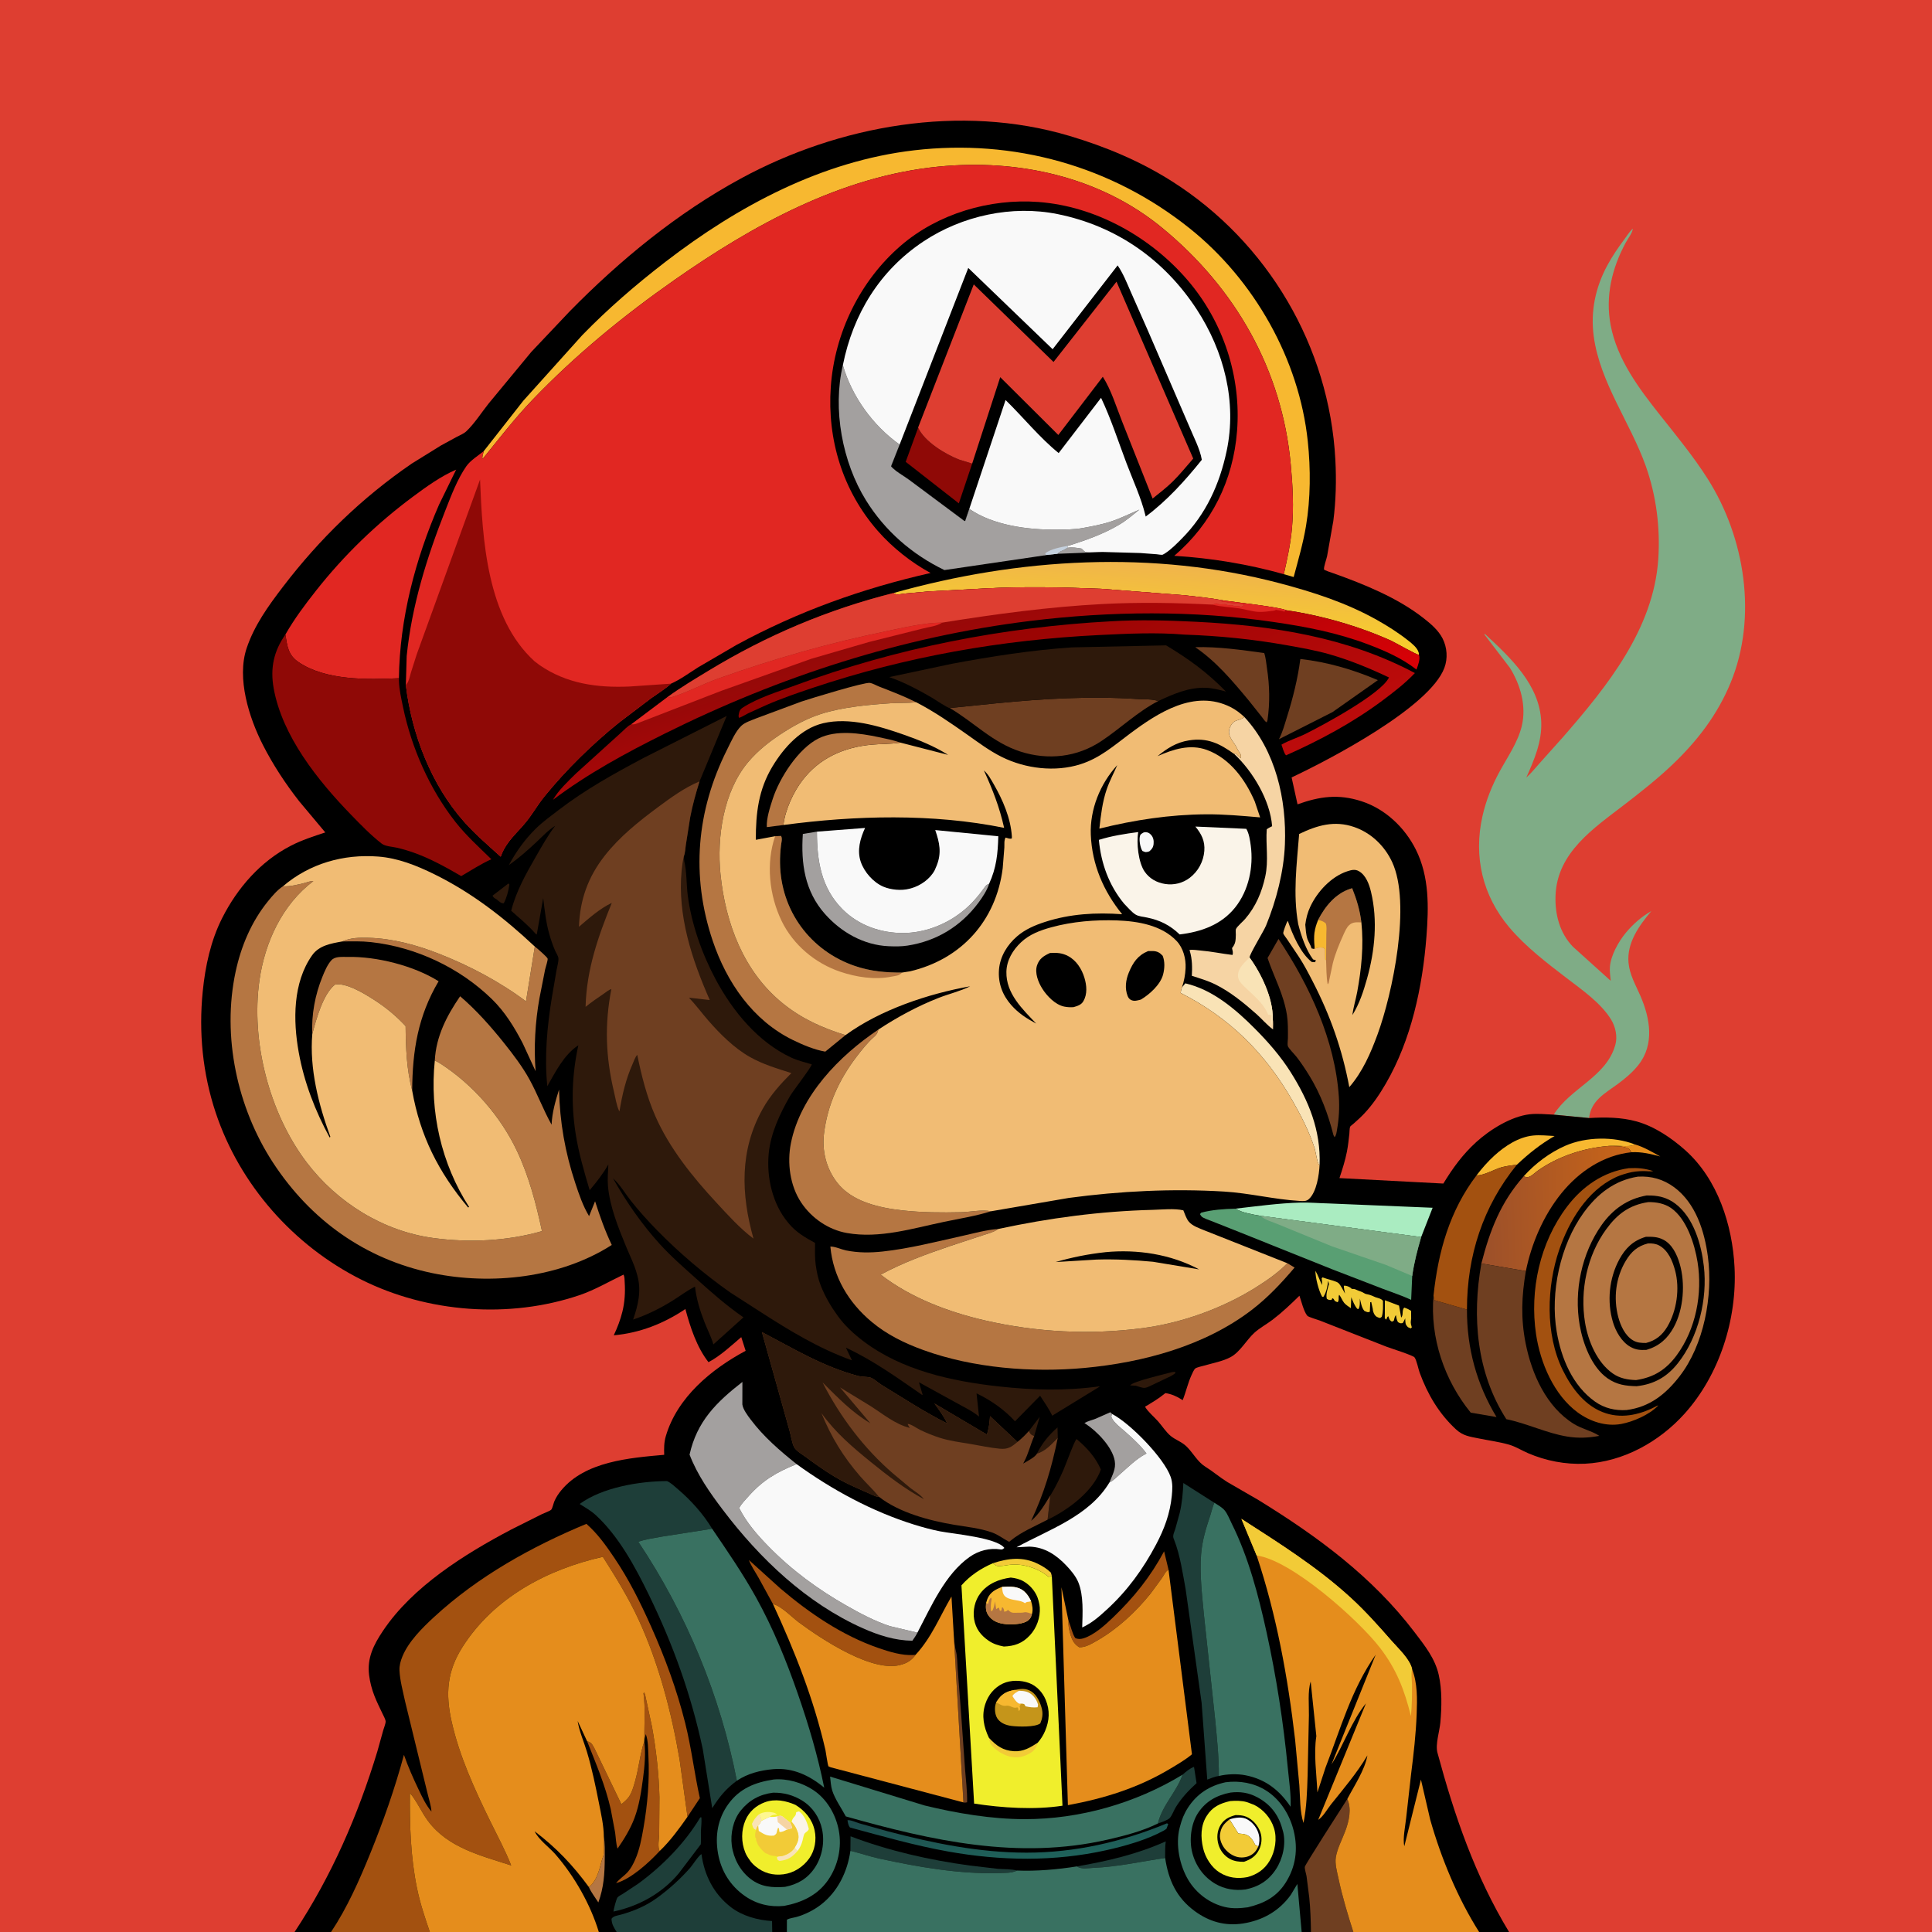<svg version="1.1" xmlns="http://www.w3.org/2000/svg" style="display: block;" viewBox="0 0 2048 2048" width="1024" height="1024">
<rect x="0" y="0" width="2048" height="2048" fill="#333333" stroke="none"/>
<defs>
	<linearGradient id="Gradient1" gradientUnits="userSpaceOnUse" x1="1066.05" y1="1916.66" x2="1070.77" y2="1971.42">
		<stop class="stop0" offset="0" stop-opacity="1" stop-color="rgb(30,74,74)"/>
		<stop class="stop1" offset="1" stop-opacity="1" stop-color="rgb(31,98,91)"/>
	</linearGradient>
	<linearGradient id="Gradient2" gradientUnits="userSpaceOnUse" x1="1730.25" y1="1277.19" x2="1570.93" y2="1283.34">
		<stop class="stop0" offset="0" stop-opacity="1" stop-color="rgb(201,101,24)"/>
		<stop class="stop1" offset="1" stop-opacity="1" stop-color="rgb(156,80,42)"/>
	</linearGradient>
	<linearGradient id="Gradient3" gradientUnits="userSpaceOnUse" x1="1074.13" y1="605.482" x2="1211.65" y2="875.877">
		<stop class="stop0" offset="0" stop-opacity="1" stop-color="rgb(145,2,1)"/>
		<stop class="stop1" offset="1" stop-opacity="1" stop-color="rgb(188,11,11)"/>
	</linearGradient>
	<linearGradient id="Gradient4" gradientUnits="userSpaceOnUse" x1="1228.12" y1="671.358" x2="1233.09" y2="598.801">
		<stop class="stop0" offset="0" stop-opacity="1" stop-color="rgb(247,207,43)"/>
		<stop class="stop1" offset="1" stop-opacity="1" stop-color="rgb(240,180,75)"/>
	</linearGradient>
	<linearGradient id="Gradient5" gradientUnits="userSpaceOnUse" x1="1072.01" y1="838.612" x2="1013.59" y2="651.484">
		<stop class="stop0" offset="0" stop-opacity="1" stop-color="rgb(218,0,6)"/>
		<stop class="stop1" offset="1" stop-opacity="1" stop-color="rgb(149,9,8)"/>
	</linearGradient>
</defs>
<path transform="translate(0,0)" fill="rgb(222,62,49)" d="M 312.261 2048 L -0 2048 L 0 -0 L 2048 0 L 2048 2048 L 1599.68 2048 L 1567.95 2048 L 1434.6 2048 L 1389.7 2048 L 1379.81 2048 L 834.127 2048 L 818.602 2048 L 653.705 2048 L 634.769 2048 L 455.655 2048 L 350.934 2048 L 312.261 2048 z"/>
<path transform="translate(0,0)" fill="rgb(127,172,134)" d="M 1646.98 1181.57 C 1664.53 1153.48 1702.43 1141.64 1712.03 1108.5 L 1712.4 1107.28 C 1714.79 1098.52 1712.4 1088.19 1707.74 1080.63 C 1696.89 1063.03 1676.66 1049.02 1660.51 1036.67 C 1639.36 1020.48 1617.27 1003.58 1600.01 983.152 C 1571.55 949.465 1561.85 908.298 1571.43 865.339 C 1575.13 848.738 1581.56 832.678 1589.69 817.776 C 1598.06 802.455 1608.96 786.907 1613.11 769.781 C 1618.25 748.503 1611.84 726.008 1600.5 707.829 L 1573.47 672.5 L 1574 671.962 C 1601.07 697.031 1632.26 725.931 1633.78 765.371 C 1634.58 786.363 1626.31 805.476 1617.95 824.226 C 1623.09 819.698 1627.35 814.255 1631.94 809.178 L 1657.13 781.017 C 1703.68 727.543 1752.85 666.702 1757.83 592.809 C 1760.08 559.454 1755.72 525.282 1744.5 493.8 C 1728.18 447.998 1696.11 405.649 1689.45 356.74 C 1685.82 330.099 1691.21 304.599 1703.91 281.18 C 1709.13 271.551 1715.14 262.701 1721.69 253.945 C 1724.34 250.396 1727.03 246.066 1730.18 242.986 L 1730.82 242.423 C 1730.72 246.49 1725.36 253.439 1723.35 257.174 C 1708.75 284.29 1701.52 313.886 1707.35 344.677 C 1714.25 381.045 1737.29 411.709 1759.78 440.079 C 1777.17 462.014 1795.19 483.893 1810.2 507.559 C 1849.84 570.048 1863.17 654.358 1834.5 723.805 C 1820.42 757.921 1799.02 785.681 1772.42 810.929 C 1756.69 825.855 1739.4 839.5 1722.23 852.723 C 1689.51 877.928 1650.5 903.6 1648.92 949.558 C 1648.25 969.364 1653.3 988.901 1667.33 1003.54 L 1707.45 1039.72 C 1706.99 1034.95 1706.21 1029.78 1706.56 1025 C 1707.46 1012.77 1715.77 998.052 1723.44 988.798 C 1731.01 979.656 1740.12 971.651 1750.48 965.814 C 1737.61 981.041 1724.34 999.474 1726.3 1020.58 C 1727.48 1033.25 1733.77 1043.94 1738.77 1055.38 C 1749.18 1079.21 1754.1 1106.96 1736.82 1128.86 C 1730.62 1136.72 1723.01 1143.08 1715 1149.01 C 1701.24 1159.18 1686.68 1166.41 1684.46 1185.18 L 1646.98 1181.57 z"/>
<path transform="translate(0,0)" fill="rgb(0,0,0)" d="M 312.261 2048 C 351.449 1988.68 379.407 1924.47 400.025 1856.52 L 406.23 1834.22 C 406.912 1831.72 408.798 1827.32 408.789 1824.84 C 408.782 1822.76 406.269 1818.23 405.344 1816.28 C 402.436 1810.16 399.403 1804.1 396.938 1797.78 C 394.16 1790.66 392.186 1783.22 391.24 1775.62 C 388.977 1757.46 396.147 1743.43 405.99 1728.73 C 437.446 1681.75 492.609 1647.36 541.85 1621.4 L 574.456 1605.06 C 576.5 1604.07 583.332 1601.56 584.407 1600.24 C 585.606 1598.77 586.793 1593.43 587.686 1591.34 C 589.488 1587.14 592.026 1583.34 594.93 1579.82 C 620.273 1549.12 667.225 1545.45 704.076 1542.15 C 703.867 1535.12 703.831 1529.05 705.841 1522.23 C 717.943 1481.17 754.171 1451.32 790.416 1431.92 L 785.774 1417.4 C 775.229 1426.39 763.353 1437.53 751.024 1443.96 C 738.56 1428.03 731.72 1406.94 726.532 1387.63 C 703.618 1403.05 678.214 1413.03 650.614 1415.48 C 654.449 1407.37 657.693 1398.94 659.817 1390.22 C 662.265 1380.17 662.89 1369.7 662.206 1359.39 C 662.034 1356.8 662.275 1353.41 660.912 1351.17 C 645.278 1358.62 630.621 1367.39 614.136 1372.97 C 539.921 1398.1 453.324 1391.58 383.286 1356.59 C 311.23 1320.59 254.084 1255.88 228.597 1179.32 C 214.816 1137.92 210.561 1094.32 214.903 1051 C 217.588 1024.22 223.366 997.111 235.627 972.952 C 251.849 940.988 276.224 913.049 308.322 896.5 C 319.998 890.48 332.397 886.519 344.826 882.412 L 317.252 849.488 C 302.744 831.028 289.336 810.602 278.668 789.634 C 264.01 760.822 250.733 719.126 261.454 687.121 C 269.601 662.803 284.548 642.145 299.979 621.962 C 338.796 571.188 383.714 527.57 436.481 491.419 L 467.452 472.226 L 484.142 463.131 C 487.313 461.462 491.633 459.725 494.249 457.259 C 502.941 449.07 510.492 437.137 517.978 427.745 L 563.231 373.021 L 604.02 329.912 C 657.521 275.447 718.088 225.729 785.354 189.212 C 889.575 132.633 1018.42 109.777 1133.48 144.008 C 1171.93 155.448 1208.47 170.714 1242.41 192.257 C 1343.82 256.634 1409.21 367.37 1415.54 487.388 C 1416.68 509.033 1416.15 530.796 1413.37 552.302 L 1406.76 589.647 C 1406.09 592.81 1403.14 600.755 1403.5 603.617 C 1403.61 604.487 1412.24 607.258 1413.4 607.671 C 1446.12 619.325 1481.34 633.616 1508.81 655.091 C 1516.51 661.106 1524.74 667.99 1529.23 676.87 C 1534.04 686.377 1534.85 697.994 1531.09 708 C 1515.39 749.758 1409.85 804.96 1369.16 824.116 L 1375.44 852.622 C 1399.07 844.181 1418.75 841.467 1443.11 849.305 C 1468.36 857.428 1489.08 877.122 1500.82 900.534 C 1515.27 929.347 1514.51 961.641 1512.07 993 C 1507.93 1046.15 1496.02 1102.27 1468.93 1148.82 C 1462.31 1160.19 1455.05 1171.02 1445.98 1180.61 C 1442.46 1184.34 1438.63 1187.76 1434.8 1191.17 C 1434.23 1191.67 1431.5 1193.7 1431.22 1194.33 C 1430.52 1195.85 1430.58 1200.07 1430.38 1201.89 C 1429.66 1208.19 1429.01 1214.53 1427.8 1220.76 C 1425.92 1230.34 1422.96 1239.59 1419.87 1248.84 L 1530.02 1254.61 C 1539.94 1238.26 1550.55 1223.69 1564.76 1210.74 C 1579.18 1197.61 1601.71 1183.46 1621.55 1181.17 C 1629.78 1180.22 1638.71 1181.18 1646.98 1181.57 L 1684.46 1185.18 C 1701.35 1184.19 1718.48 1184.23 1734.92 1188.79 C 1753.86 1194.04 1772 1206.38 1786.51 1219.34 C 1820.87 1250.04 1836.41 1298.52 1838.68 1343.36 C 1841.46 1398.5 1822.73 1457.5 1785.54 1498.76 C 1758.83 1528.4 1720.55 1549.7 1680.15 1551.6 C 1659.43 1552.57 1638.72 1548.57 1619.7 1540.38 C 1613.19 1537.57 1606.5 1533.37 1599.73 1531.41 C 1589.4 1528.43 1578.23 1527 1567.68 1524.83 C 1558.01 1522.84 1550.97 1522.17 1543.42 1515.2 C 1525.33 1498.49 1513.33 1478.07 1504.9 1455.08 C 1503.47 1451.19 1501.72 1441.87 1499.45 1438.87 C 1497.82 1436.72 1475.07 1429.55 1469.98 1427.66 L 1398.91 1399.77 C 1396.46 1398.79 1386.98 1396.19 1385.75 1394.7 C 1382 1390.17 1379.45 1379.16 1377.46 1373.52 C 1368.3 1382.52 1359.14 1391.2 1348.92 1399.01 C 1342.76 1403.72 1335.47 1407.55 1329.77 1412.72 C 1321.4 1420.31 1314.61 1433.05 1304.7 1438.48 C 1296.53 1442.96 1285.44 1444.99 1276.39 1447.62 C 1274.32 1448.22 1268.62 1449.37 1267.02 1450.67 C 1265.53 1451.9 1263.82 1456.01 1263.01 1457.76 C 1259.11 1466.29 1257.18 1475.58 1253.68 1484.25 L 1252.44 1483.43 C 1247.29 1480.11 1241.42 1477.59 1235.31 1476.75 L 1234.08 1477.76 C 1227.75 1482.92 1220.75 1486.99 1213.76 1491.18 C 1216.91 1496.62 1223.24 1501.76 1227.5 1506.55 C 1231.81 1511.4 1236.19 1518.34 1241.19 1522.33 C 1246.62 1526.68 1252.64 1528.26 1257.97 1533.52 C 1264.7 1540.16 1269.52 1549.66 1277.5 1554.61 C 1285.66 1559.67 1292.92 1565.98 1301.03 1571.02 L 1334.29 1590.27 C 1396.65 1628.72 1454.61 1671.28 1499.37 1730.05 C 1510.04 1744.06 1521.21 1757.89 1525.13 1775.47 C 1528.73 1791.59 1528.29 1809.69 1526.82 1826.05 C 1525.98 1835.38 1521.37 1849.09 1523.77 1858 C 1541.82 1924.89 1563.6 1988.44 1599.68 2048 L 1567.95 2048 L 1434.6 2048 L 1389.7 2048 L 1379.81 2048 L 834.127 2048 L 818.602 2048 L 653.705 2048 L 634.769 2048 L 455.655 2048 L 350.934 2048 L 312.261 2048 z"/>
<path transform="translate(0,0)" fill="rgb(46,25,11)" d="M 1090.71 1516.87 L 1102.14 1501.91 L 1096.29 1522.32 C 1092.57 1520.62 1092.48 1520.56 1090.71 1516.87 z"/>
<path transform="translate(0,0)" fill="rgb(163,160,159)" d="M 1131.53 580.676 C 1136.84 579.868 1141.3 580.624 1146.5 581.535 C 1147.21 582.169 1149.8 584.917 1150.5 585.083 C 1155.94 586.366 1164.18 584.285 1170.3 585.147 L 1120.91 587.034 C 1122.54 585.423 1123.29 584.724 1125.49 583.869 C 1127.72 583.001 1129.52 581.969 1131.53 580.676 z"/>
<path transform="translate(0,0)" fill="rgb(229,141,28)" d="M 1733.17 1213.17 C 1742.56 1215.85 1751.47 1221.25 1759.99 1225.92 C 1749.99 1223.23 1740.26 1220.91 1729.8 1221.38 L 1727.48 1220.54 L 1728.5 1220 L 1726.71 1217.7 C 1720.1 1214.33 1711.17 1215.07 1703.86 1214.9 C 1712.63 1213.09 1725.71 1217 1733.17 1213.17 z"/>
<path transform="translate(0,0)" fill="rgb(46,25,11)" d="M 538.978 936.5 L 539.98 937.625 C 539.06 944.123 537.122 951.705 534.007 957.5 C 531.076 957.872 528.788 955.126 526.449 953.39 C 524.234 952.032 523.373 951.792 522.056 949.5 L 538.978 936.5 z"/>
<path transform="translate(0,0)" fill="rgb(46,25,11)" d="M 1099.2 1540.84 C 1104.87 1529.69 1111.67 1521.38 1121 1513.12 L 1121.3 1524.14 C 1114.87 1530.56 1108.27 1538.41 1099.2 1540.84 z"/>
<path transform="translate(0,0)" fill="rgb(249,249,249)" d="M 1212.22 882.5 C 1212.98 882.314 1213.75 882.074 1214.55 882.138 C 1217.14 882.349 1218.53 883.161 1220.23 885.048 C 1222.61 887.69 1223.23 891.19 1222.86 894.644 C 1222.48 898.251 1221 900.274 1218.27 902.5 C 1214.53 903.577 1214.56 903.611 1210.99 902.052 C 1208.7 898.605 1207.44 890.814 1208.26 886.809 C 1208.82 884.054 1209.98 883.908 1212.22 882.5 z"/>
<path transform="translate(0,0)" fill="rgb(46,25,11)" d="M 1242.46 1454.5 L 1245.5 1454.18 L 1246.02 1455.5 C 1244.51 1456.66 1243.05 1457.75 1241.36 1458.64 L 1222.79 1467.5 C 1220.15 1468.72 1216.35 1470.9 1213.52 1471.19 C 1210.94 1471.46 1206.55 1469.67 1203.96 1468.91 L 1198 1468.58 C 1201.13 1464.21 1235.23 1456.5 1242.46 1454.5 z"/>
<path transform="translate(0,0)" fill="rgb(242,203,55)" d="M 1052.58 1657.04 C 1069.09 1651.69 1084.27 1649.88 1100.39 1657.8 C 1105.34 1660.23 1110.01 1663.12 1113.96 1667 C 1114.26 1668.09 1114.79 1669.61 1114.98 1670.72 L 1111.52 1671.5 L 1110.9 1671.01 L 1109.86 1670.21 C 1099.26 1661.96 1083.81 1657.2 1070.37 1658.76 C 1066.79 1659.17 1059.93 1660.76 1056.5 1659.79 C 1055.48 1659.5 1053.54 1657.71 1052.58 1657.04 z"/>
<path transform="translate(0,0)" fill="rgb(181,118,66)" d="M 640.081 1946.78 C 641.401 1954.23 641.098 1961.91 641.061 1969.46 C 640.978 1986.39 640.097 2000.55 634.277 2016.67 C 631.017 2011.58 626.516 2005.78 624.182 2000.29 L 625.992 1998.93 C 632.608 1992.97 635.548 1981.35 637.711 1972.99 C 638.49 1969.98 639.969 1967.13 640.165 1964 C 640.518 1958.36 639.909 1952.48 640.081 1946.78 z"/>
<path transform="translate(0,0)" fill="rgb(242,203,55)" d="M 1468.03 1378.33 L 1483.05 1384.01 L 1485.32 1396.74 C 1488.07 1393.63 1485.66 1389.23 1488.5 1386.1 C 1491.3 1386.94 1493.32 1387.99 1495.83 1389.5 L 1495.89 1398 C 1495.31 1401.45 1495.27 1402.53 1496.27 1405.92 L 1496.6 1407 L 1495.5 1408.17 L 1492.5 1406.89 C 1489.24 1403.66 1489.9 1401.97 1489.56 1397.5 C 1488.79 1399.28 1488.04 1400.88 1486.97 1402.5 C 1484.31 1402.96 1484.29 1402.81 1481.9 1401.5 C 1480.5 1399.08 1480.16 1396.71 1479.68 1394 C 1478.32 1396.02 1478.04 1397.72 1477.5 1400.05 L 1475.5 1401.01 C 1472.76 1399.47 1472.74 1398 1471.59 1395.15 C 1470.28 1396.61 1470.62 1395.97 1469.93 1397.71 L 1469.5 1398.91 L 1467.95 1397.5 L 1468.03 1378.33 z"/>
<path transform="translate(0,0)" fill="rgb(111,63,33)" d="M 1011.12 1734.67 C 1011.73 1739.65 1011.93 1745.14 1013.26 1749.96 C 1014.9 1755.94 1014.68 1762.82 1015.18 1769 L 1018.93 1818 L 1022.98 1875.35 C 1023.85 1886.91 1025.41 1898.93 1025.18 1910.5 C 1023.57 1910.84 1022.9 1911.08 1021.29 1910.63 L 1011.12 1734.67 z"/>
<path transform="translate(0,0)" fill="rgb(30,62,57)" d="M 1253.57 1881.21 C 1256.85 1878.33 1261.54 1874.31 1265.71 1872.99 L 1268.41 1890.21 C 1259.85 1898.02 1252.55 1905.78 1246.41 1915.64 C 1244.52 1918.68 1242.23 1924.87 1239.92 1927.24 C 1237.62 1929.6 1230.53 1931.94 1227.43 1932.96 C 1232 1913.5 1247.34 1899.56 1253.57 1881.21 z"/>
<path transform="translate(0,0)" fill="rgb(30,62,57)" d="M 1141.5 1978.46 C 1174.12 1972.85 1205.38 1965.56 1235.73 1951.94 C 1234.94 1957.73 1235.16 1963.69 1235.1 1969.52 C 1209.52 1973.25 1185.13 1978.92 1159.12 1979.99 C 1153.15 1980.24 1146.62 1981.81 1141.5 1978.46 z"/>
<path transform="translate(0,0)" fill="rgb(247,184,48)" d="M 1615.26 1246.82 C 1627.32 1233.39 1642.95 1221.65 1659.53 1214.45 C 1681.41 1204.94 1710.96 1204.53 1733.17 1213.17 C 1725.71 1217 1712.63 1213.09 1703.86 1214.9 C 1677.97 1217.12 1650.86 1226.1 1629.58 1241.33 C 1624.97 1244.64 1620.94 1250.12 1615.26 1246.82 z"/>
<path transform="translate(0,0)" fill="rgb(247,184,48)" d="M 1565.24 1245.86 C 1570.96 1238.37 1577.33 1231.09 1584.32 1224.77 C 1595.45 1214.72 1609.8 1205.29 1625.07 1203.72 C 1632.48 1202.96 1640.52 1203.86 1647.97 1204.22 C 1632.98 1212.81 1620.58 1222.81 1608.03 1234.57 C 1602.66 1235.31 1597.14 1235.92 1591.89 1237.31 C 1584.71 1239.2 1572.32 1246.48 1565.24 1245.86 z"/>
<path transform="translate(0,0)" fill="rgb(242,203,55)" d="M 1407.87 1357.59 C 1407.16 1363.97 1406.22 1369.23 1402.86 1374.77 L 1401.5 1374.56 C 1397.74 1367.83 1394.45 1354.73 1394.37 1347.09 C 1397.37 1352.04 1398.85 1357.19 1401.5 1362.18 C 1401.55 1360.39 1401.47 1358.7 1401.25 1356.93 L 1401 1355 L 1402 1354.07 L 1406.74 1355.69 C 1409.6 1356.63 1416.85 1358.21 1418.9 1360.17 C 1421.31 1362.48 1424.07 1368.27 1425.81 1371.27 C 1425.26 1368.53 1424.56 1365.78 1424.5 1362.98 C 1426.63 1362.54 1429.67 1363.72 1431.5 1364.99 L 1433 1366.3 L 1434.33 1366.29 C 1436.22 1366.41 1437.32 1366.96 1438.99 1367.74 C 1440.03 1368.23 1441.05 1368.56 1442.13 1368.93 C 1443.67 1369.44 1444.42 1369.86 1445.86 1370.72 C 1447.58 1371.76 1448.47 1371.83 1450.36 1372.21 C 1453.01 1372.75 1455.63 1374.07 1458.11 1375.13 C 1460.96 1376.12 1464.24 1376.51 1466 1379 C 1466.02 1384.69 1466.4 1390.36 1464.75 1395.85 L 1463 1397.16 C 1460.15 1396.51 1458.34 1395.72 1456.76 1393.02 C 1456 1391.71 1455.15 1389.03 1455.2 1387.5 L 1453.56 1380.14 L 1452.5 1380.47 L 1452.08 1390.5 C 1449.71 1391.56 1448.66 1390.53 1446.33 1389.66 C 1443.29 1386.17 1442.63 1380.91 1441.52 1376.5 C 1441.41 1379.94 1441.92 1384.81 1439.95 1387.72 L 1438.69 1387.33 C 1435.64 1383.6 1434.17 1379.48 1432.4 1375.07 L 1431.96 1386.7 C 1429.72 1385.11 1426.63 1383.24 1424.89 1381.11 C 1422.73 1378.48 1421.8 1375.22 1419.6 1372.5 C 1418.18 1375.33 1420.07 1377.71 1418 1380.4 C 1415.23 1379.36 1415.03 1379.62 1413.76 1377 L 1412.37 1376.1 L 1411.46 1377.96 C 1408.99 1378.18 1408.71 1378.03 1406.5 1376.87 C 1405.18 1372.2 1407.49 1365.78 1408.78 1361.2 L 1407.87 1357.59 z"/>
<path transform="translate(0,0)" fill="rgb(163,81,16)" d="M 1132.73 1718.42 C 1135.44 1724.37 1136.14 1730.56 1139.7 1736.28 C 1142.27 1737.72 1145.51 1737.58 1148.29 1736.76 C 1159.56 1733.42 1171.48 1722.63 1179.78 1714.65 C 1201.89 1693.4 1219.45 1671.64 1234 1644.47 L 1238.69 1663.99 C 1235.22 1665.95 1234.08 1669.23 1231.92 1672.5 L 1219.84 1689.03 C 1203.98 1708.73 1184.63 1726.79 1162.58 1739.34 C 1157.03 1742.49 1150.54 1746.49 1144 1746.14 C 1137.9 1742.35 1135.8 1737.22 1134.13 1730.44 C 1133.06 1726.07 1132.32 1722.99 1132.73 1718.42 z"/>
<path transform="translate(0,0)" fill="rgb(30,62,57)" d="M 901.463 1961.95 L 901.606 1946.55 C 941.871 1961.94 985.467 1971.77 1028.16 1977.56 L 1057.75 1981.03 C 1064.22 1981.54 1071.92 1981.19 1078.14 1982.84 C 1072.36 1985.77 1064.92 1985.29 1058.5 1985.49 C 1016.86 1986.79 973.095 1979.01 932.435 1970.24 C 922.266 1968.05 912.554 1964.67 902.532 1962.19 L 901.463 1961.95 z"/>
<path transform="translate(0,0)" fill="rgb(163,160,159)" d="M 1176.04 1571.49 C 1178.93 1563.75 1183.18 1557.43 1181.68 1548.59 C 1179.21 1533.99 1162.82 1517.15 1150.91 1509.38 L 1149.51 1508.48 C 1153.2 1506.39 1157.54 1505.44 1161.5 1503.89 L 1177 1497.02 L 1178.98 1498.95 C 1178.2 1500.84 1177.62 1500.95 1178.49 1502.95 C 1180.81 1508.24 1188.71 1514.03 1192.99 1517.86 C 1200.67 1524.72 1209.29 1532.47 1215.32 1540.81 L 1214.35 1541.3 C 1204.34 1546.55 1195.54 1555.49 1187 1562.91 C 1183.67 1565.8 1180.08 1569.66 1176.04 1571.49 z"/>
<path transform="translate(0,0)" fill="rgb(163,81,16)" d="M 622.366 1845.8 C 627.183 1847.17 627.536 1848.87 630.008 1853.09 L 658.729 1912.61 C 661.413 1910.24 664.542 1907.75 666.608 1904.8 C 669.935 1900.06 671.642 1893.74 673.22 1888.21 C 677.166 1874.38 678.435 1859.31 682.95 1845.89 C 684.585 1858.03 683.341 1872.26 681.731 1884.39 C 679.839 1898.65 677.654 1913.6 672.59 1927.13 C 668.224 1938.79 661.661 1949.4 654.634 1959.61 C 652.962 1954.45 652.818 1947.96 652.05 1942.5 L 647.379 1917.66 C 641.634 1892.55 631.808 1869.61 622.366 1845.8 z"/>
<path transform="translate(0,0)" fill="rgb(163,81,16)" d="M 683.014 1844.18 C 682.889 1828.38 684.289 1810.59 682.119 1795 L 682.761 1794.01 C 683.811 1795.88 684.119 1797.37 684.48 1799.46 L 691.056 1830 C 695.479 1854.12 698.516 1880.76 699.042 1905.26 L 698.747 1944.61 C 698.608 1949.39 696.89 1958.18 699.267 1962.18 C 688.108 1974.23 668.954 1991.85 653.06 1996.21 C 656.706 1991.57 661.428 1988.82 665.298 1984.57 C 668.74 1980.78 671.131 1976.12 673.216 1971.48 C 677.929 1961.01 680.159 1948.83 682.122 1937.57 C 686.525 1912.3 688.621 1886.73 687.345 1861.09 C 686.976 1853.65 687.175 1845.27 684.558 1838.24 L 683.014 1844.18 z"/>
<path transform="translate(0,0)" fill="rgb(30,62,57)" d="M 742.331 1926.5 L 743.51 1926.48 C 743.931 1931.65 743.134 1936.83 742.986 1942 C 742.862 1946.34 743.251 1950.68 742.884 1955.01 L 719.461 1985.9 C 701.595 2007.2 677.163 2020.57 650.276 2026.35 C 650.543 2023.79 653.226 2013.08 654.641 2011.3 C 655.644 2010.04 659.176 2008.25 660.629 2007.3 L 676.666 1996.69 C 702.051 1978.13 726.16 1953.66 742.331 1926.5 z"/>
<path transform="translate(0,0)" fill="rgb(46,25,11)" d="M 1113.39 1585.28 L 1114.05 1584.25 C 1119.16 1575.95 1123.26 1567.26 1127.22 1558.38 C 1129.44 1553.41 1139.01 1527.04 1141.18 1525.44 C 1151.98 1534.39 1161.34 1544.77 1166.97 1557.74 C 1158.9 1580.76 1132.76 1600.12 1111.3 1610.56 L 1110.48 1610.93 L 1113.39 1585.28 z"/>
<path transform="translate(0,0)" fill="url(#Gradient1)" d="M 898.346 1929.5 C 901.458 1928.93 907.905 1931.9 911.158 1932.89 L 941 1941.22 C 989.102 1953.9 1038.25 1963.91 1088.23 1963.89 C 1139.81 1963.87 1189.52 1952.47 1237 1932.81 L 1238.39 1933.5 L 1236.55 1938.5 C 1235.6 1939.35 1234.54 1939.98 1233.42 1940.6 C 1215.8 1950.31 1192.62 1956.83 1173 1961.22 C 1117.59 1973.61 1060.68 1972.62 1004.96 1962.66 C 969.731 1956.36 935.451 1946.51 900.95 1937.19 C 899.155 1934.82 898.877 1932.34 898.346 1929.5 z"/>
<path transform="translate(0,0)" fill="rgb(111,63,33)" d="M 1266.96 686.035 C 1290.72 685.326 1316.52 688.998 1340.11 692.257 C 1341.85 697.233 1342.25 703.177 1343.05 708.401 C 1345.9 726.899 1346.27 744.964 1343.59 763.5 L 1342.79 765.716 C 1340.73 764.754 1339.2 762.006 1337.81 760.227 L 1323.8 742.64 C 1306.76 722.109 1289.23 701.155 1266.96 686.035 z"/>
<path transform="translate(0,0)" fill="rgb(163,81,16)" d="M 819.385 1700.36 L 804.037 1672.36 C 800.688 1666.37 796.22 1660.03 793.862 1653.66 L 827.23 1683.84 C 858.231 1710.16 892.652 1733.65 931.322 1747.01 C 942.721 1750.95 956.208 1755.14 968.37 1754.36 L 970.617 1754.09 C 967.305 1758.84 962.946 1762.17 957.399 1763.97 L 956.186 1764.35 C 926.19 1774.49 870.659 1737.38 847 1719.91 C 839.494 1714.37 828.125 1702.28 819.385 1700.36 z"/>
<path transform="translate(0,0)" fill="rgb(249,227,182)" d="M 1252.97 1046.57 L 1256.5 1042.39 C 1285.34 1048.99 1309.68 1069.76 1330.02 1090.19 C 1344.03 1104.24 1357.54 1119.69 1368.13 1136.5 C 1387.32 1166.94 1400.2 1198.28 1398.82 1234.78 L 1398.34 1234.53 C 1396.35 1233.06 1394.62 1220.62 1393.62 1217.47 C 1387.95 1199.72 1379.29 1182.87 1370.06 1166.75 C 1341.37 1116.61 1303.17 1078.66 1251.5 1052.55 C 1251.74 1050.41 1252.28 1048.61 1252.97 1046.57 z"/>
<path transform="translate(0,0)" fill="rgb(111,63,33)" d="M 1519.58 1373.34 L 1520.5 1378.21 L 1555.04 1388.22 C 1554.92 1429.28 1565.29 1467.17 1586.36 1502.13 L 1559.02 1497.46 C 1531 1463.03 1515.74 1417.97 1519.58 1373.34 z"/>
<path transform="translate(0,0)" fill="rgb(111,63,33)" d="M 1428.2 1907.04 C 1433.04 1917.6 1429.9 1930.73 1426.03 1941.07 C 1422.76 1949.83 1417.41 1959.83 1416.01 1969 C 1414.95 1975.91 1417.37 1984.33 1418.81 1991.12 C 1422.92 2010.48 1428.56 2029.18 1434.6 2048 L 1389.7 2048 C 1389.45 2035.84 1389.15 2023.74 1387.89 2011.64 L 1385.01 1989 C 1384.59 1986.42 1382.9 1981.34 1383.16 1978.92 C 1383.39 1976.7 1423.26 1914.77 1428.2 1907.04 z"/>
<path transform="translate(0,0)" fill="rgb(181,118,66)" d="M 362.655 998.002 C 371.914 993.951 380.545 993.859 390.541 994.104 C 416.008 994.728 441.619 1001.7 465.241 1010.97 C 497.528 1023.63 529.816 1040.65 557.581 1061.48 L 566.928 1003.39 L 569.61 1005.53 C 571.275 1006.96 580.201 1014.73 580.528 1016.21 C 580.887 1017.83 578.37 1025.42 577.888 1027.52 L 571.762 1058.55 C 567.334 1083.52 565.786 1110.22 567.764 1135.51 C 567.506 1135.34 555.725 1109.09 554.13 1106 C 545.389 1089.08 535.275 1072.63 521.568 1059.24 C 487.368 1025.83 440.803 1003.94 393.31 998.689 C 383.151 997.566 372.859 997.876 362.655 998.002 z"/>
<path transform="translate(0,0)" fill="rgb(170,236,193)" d="M 1309.66 1281.23 C 1332.41 1278.65 1355.63 1275.37 1378.52 1274.78 C 1388.42 1274.52 1398.4 1275.5 1408.3 1275.69 L 1518.66 1280.27 L 1506.49 1311.34 L 1336.06 1288.81 C 1328.02 1287.39 1316.5 1285.61 1309.66 1281.23 z"/>
<path transform="translate(0,0)" fill="rgb(111,63,33)" d="M 1378.43 698.562 C 1406.74 701.698 1434.49 709.772 1460.6 720.989 L 1412.5 754.86 L 1355.7 783.611 C 1359.56 776.377 1361.81 767.798 1364.25 760 C 1370.58 739.842 1375.67 719.532 1378.43 698.562 z"/>
<path transform="translate(0,0)" fill="rgb(163,81,16)" d="M 1565.24 1245.86 C 1572.32 1246.48 1584.71 1239.2 1591.89 1237.31 C 1597.14 1235.92 1602.66 1235.31 1608.03 1234.57 C 1571.93 1278.79 1555.04 1331.44 1555.04 1388.22 L 1520.5 1378.21 L 1519.58 1373.34 C 1524.56 1326.97 1536.59 1283.48 1565.24 1245.86 z"/>
<path transform="translate(0,0)" fill="rgb(163,81,16)" d="M 1726.6 1238.32 C 1736.12 1237.85 1743.46 1238.51 1752.56 1241.43 C 1749.11 1242.05 1745.51 1241.35 1742 1241.39 C 1736.54 1241.43 1731.01 1241.98 1725.73 1243.42 L 1724 1243.92 C 1719.85 1245.08 1715.93 1246.41 1712.05 1248.27 C 1682.2 1262.56 1663.36 1294.33 1652.94 1324.5 C 1639.46 1363.53 1637.92 1414.19 1656.4 1452 C 1666.06 1471.76 1680.48 1491.15 1702.31 1498.13 C 1721.29 1504.2 1740.6 1498.89 1757.5 1489.75 L 1757.4 1490.27 C 1748.43 1499.65 1731.19 1507.13 1718.6 1509.46 C 1702.33 1512.47 1685.41 1506.81 1672.35 1497.2 C 1647.11 1478.61 1632.81 1444.65 1628.29 1414.44 C 1621.33 1367.81 1632.31 1317.32 1660.95 1279.32 C 1677.17 1257.79 1699.61 1242.06 1726.6 1238.32 z"/>
<path transform="translate(0,0)" fill="rgb(111,63,33)" d="M 1355.25 995.339 C 1388.15 1044.59 1415.3 1102.93 1419.25 1162.78 C 1420.01 1174.32 1419.37 1185.85 1417.34 1197.22 C 1416.83 1200.06 1416.68 1203.26 1414.7 1205.5 L 1413.5 1203.25 C 1407.88 1181.01 1399.89 1159.67 1387.86 1140.07 C 1383.75 1133.39 1379.31 1126.72 1374.53 1120.5 C 1372.52 1117.87 1365.79 1111.19 1365.11 1108.73 C 1364.58 1106.85 1365.25 1102.41 1365.26 1100.31 C 1365.27 1092.32 1365.45 1083.88 1364.21 1075.98 C 1360.75 1053.9 1350.72 1036.3 1343.65 1015.55 L 1355.25 995.339 z"/>
<path transform="translate(0,0)" fill="rgb(30,62,57)" d="M 1292 1882.62 C 1287.88 1883.1 1283.64 1885.06 1279.74 1886.45 L 1273.77 1805.09 L 1256.84 1684.71 C 1253.71 1667.79 1251.02 1648.6 1244.74 1632.59 C 1244.13 1631.03 1243.61 1630.07 1243.64 1628.29 C 1243.68 1626.15 1245.23 1622.83 1245.86 1620.73 L 1250.57 1603.68 C 1253.06 1593.15 1253.89 1582.85 1254.4 1572.07 L 1287.27 1592.98 C 1285.39 1597.13 1284.55 1601.54 1283.12 1605.84 C 1278.53 1619.64 1274.31 1633.1 1273.21 1647.7 C 1271.61 1668.73 1274.18 1689.97 1276.12 1710.9 L 1288.14 1823 C 1290.03 1842.64 1292.19 1862.88 1292 1882.62 z"/>
<path transform="translate(0,0)" fill="rgb(181,118,66)" d="M 331.046 1096.11 C 330.004 1075.75 334.078 1054.23 341.784 1035.38 C 344.182 1029.52 346.999 1022.65 351.28 1017.94 C 355.282 1013.54 362.571 1014.49 368.372 1014.37 C 399.206 1013.72 438.785 1023.7 464.943 1040.17 C 443.055 1077.07 437.181 1113.87 436.934 1156.13 C 430.973 1133.6 430.185 1110.86 429.954 1087.72 C 419.717 1076.7 408.664 1067.59 395.96 1059.5 C 386.138 1053.25 366.645 1041.2 355 1043.79 C 342.259 1054.02 335.105 1080.81 331.046 1096.11 z"/>
<path transform="translate(0,0)" fill="rgb(30,62,57)" d="M 653.705 2048 C 650.715 2043.26 648.423 2039.82 648.223 2034 C 650.254 2030.89 654.572 2030.62 658.114 2029.62 C 672.093 2025.7 684.557 2020.48 696.402 2011.92 C 709.269 2002.61 721.148 1991.84 731.641 1979.93 C 734.258 1976.96 740.677 1966.7 743.602 1965.5 C 746.614 1987.88 756.615 2007.67 774.775 2021.68 C 786.84 2030.99 803.344 2035.52 818.407 2036.38 L 818.602 2048 L 653.705 2048 z"/>
<path transform="translate(0,0)" fill="url(#Gradient2)" d="M 1703.86 1214.9 C 1711.17 1215.07 1720.1 1214.33 1726.71 1217.7 L 1728.5 1220 L 1727.48 1220.54 L 1729.8 1221.38 C 1699.7 1224.46 1673.87 1241.81 1655.11 1264.98 C 1636.22 1288.32 1623.42 1318.05 1617.48 1347.4 L 1570.31 1339.38 C 1579.3 1304.28 1590.93 1274.14 1615.26 1246.82 C 1620.94 1250.12 1624.97 1244.64 1629.58 1241.33 C 1650.86 1226.1 1677.97 1217.12 1703.86 1214.9 z"/>
<path transform="translate(0,0)" fill="rgb(111,63,33)" d="M 1006.78 750.547 L 1055.99 745.54 C 1106.2 740.573 1156.08 737.656 1206.5 741.038 C 1213.01 741.474 1221.76 740.821 1227.71 743.188 C 1205.81 754.509 1187.88 771.977 1167.5 785.556 C 1141.78 802.692 1111.1 806.114 1081.79 796.727 C 1052.29 787.278 1032.62 765.72 1006.78 750.547 z"/>
<path transform="translate(0,0)" fill="rgb(246,212,164)" d="M 1319.15 760.115 C 1352.2 795.679 1363.96 847.608 1362.05 895.183 C 1360.9 923.968 1352.94 954.559 1342.05 981.146 C 1339.58 987.164 1324.28 1011.9 1324.59 1015.04 C 1336.91 1031.89 1349.77 1058.66 1349.15 1079.94 C 1349.87 1083.51 1349.49 1087.58 1349.48 1091.21 C 1343.26 1086.81 1337.7 1080.12 1331.92 1074.99 C 1318.71 1063.27 1303.89 1051.13 1287.94 1043.35 C 1280.12 1039.53 1271.66 1037.06 1263.4 1034.4 C 1263.89 1025.59 1263.84 1016.93 1261.33 1008.4 L 1260.91 1007.05 C 1264.52 1006.43 1268.92 1007.3 1272.63 1007.6 C 1284.05 1008.55 1295.15 1010.94 1306.5 1012.29 C 1307.36 1009.65 1306.52 1007.68 1305.99 1005 C 1309.85 1000.36 1309.87 996.794 1310.03 990.9 C 1310.06 989.67 1309.71 985.877 1310.14 984.868 C 1311.37 982.039 1317.55 976.86 1319.86 974.163 C 1331.21 960.935 1337.57 945.85 1341.25 929 C 1344.92 912.174 1341.62 895.84 1342.8 879 C 1344.21 878.065 1345.54 877.265 1347.06 876.518 L 1348.5 875.838 C 1346.4 848.315 1328.05 817.816 1308.49 799.402 L 1310 798.515 L 1315.25 803.75 L 1315.44 802.531 C 1315.64 800.492 1315.09 799.201 1313.86 797.609 C 1311.73 794.862 1310.85 791.68 1308.87 788.952 C 1306.81 786.112 1304.2 782.369 1303.17 778.985 C 1302.11 775.483 1303.17 771.718 1305 768.654 C 1306.75 765.714 1308.79 764.256 1312.07 763.371 C 1314.56 762.7 1316.26 761.986 1318.43 760.591 L 1319.15 760.115 z"/>
<path transform="translate(0,0)" fill="rgb(249,227,182)" d="M 1324.59 1015.04 C 1336.91 1031.89 1349.77 1058.66 1349.15 1079.94 L 1348.25 1086.71 C 1347.59 1084.01 1347.48 1080.77 1347.76 1078 L 1348 1076.5 C 1346.36 1075.48 1346.22 1075.71 1344.39 1075.73 C 1338.96 1062.46 1327.87 1054.64 1318.09 1044.82 C 1314.86 1041.59 1312.26 1038.57 1312.31 1033.9 C 1312.4 1026.04 1319.51 1020.15 1324.59 1015.04 z"/>
<path transform="translate(0,0)" fill="rgb(181,118,66)" d="M 931.104 1091.4 L 930.875 1092.35 C 929.89 1095.97 928.676 1097.24 925.947 1099.66 C 919.364 1105.49 913.045 1113.49 907.73 1120.49 C 889.392 1144.63 877.201 1171.29 873.499 1201.47 C 871.242 1219.87 875.779 1238.37 887.055 1253.17 C 902.98 1274.08 932.376 1280.41 957.122 1283.12 C 977.542 1285.35 998.353 1285.45 1018.87 1284.99 C 1028.84 1284.76 1040.93 1281.99 1050.55 1283.99 C 1034.73 1289 1017.37 1291.73 1001.09 1295.13 C 967.491 1302.14 932.332 1313.21 897.719 1307.04 C 878.089 1303.54 860.424 1291.34 849.369 1274.86 C 837.374 1256.98 834.237 1232.69 838.394 1211.85 C 848.467 1161.35 889.788 1119.1 931.104 1091.4 z"/>
<path transform="translate(0,0)" fill="rgb(111,63,33)" d="M 1570.31 1339.38 L 1617.48 1347.4 C 1612.96 1373.76 1611.99 1397.46 1617.21 1423.88 C 1623.65 1456.44 1639.2 1491.53 1668.61 1509.58 C 1676.99 1514.72 1687.56 1516.85 1695.37 1522.07 C 1683.95 1524.24 1672.81 1524.71 1661.3 1522.81 C 1639.2 1519.17 1618.81 1508.89 1596.78 1504.4 C 1565.14 1455.1 1560.22 1395.98 1570.31 1339.38 z"/>
<path transform="translate(0,0)" fill="rgb(89,159,115)" d="M 1497.01 1352.61 L 1495.89 1377.95 C 1486.34 1373.39 1476.03 1370.12 1466.14 1366.31 L 1412.02 1345.44 L 1314 1306.17 L 1283.49 1294.07 C 1281.17 1293.13 1275.44 1291.31 1273.7 1289.5 C 1273 1288.77 1272.57 1287.83 1272 1287 L 1273.33 1285.5 C 1284.4 1282.42 1298.13 1281.48 1309.66 1281.23 C 1316.5 1285.61 1328.02 1287.39 1336.06 1288.81 L 1506.49 1311.34 C 1502.46 1325.12 1498.97 1338.32 1497.01 1352.61 z"/>
<path transform="translate(0,0)" fill="rgb(127,172,134)" d="M 1336.06 1288.81 L 1506.49 1311.34 C 1502.46 1325.12 1498.97 1338.32 1497.01 1352.61 L 1469.33 1340.92 L 1412.12 1321.24 L 1355.04 1297.9 C 1348.75 1295.16 1341.13 1293.43 1336.06 1288.81 z"/>
<path transform="translate(0,0)" fill="rgb(250,244,233)" d="M 1267.15 876.189 L 1321.08 878.589 C 1323.99 882.975 1325.19 891.27 1325.88 896.532 C 1328.85 918.967 1323.75 943.688 1309.53 961.675 C 1294.8 980.312 1273.29 987.8 1250.5 990.546 C 1240.2 980.69 1229.66 975.458 1215.78 972.609 C 1212.12 971.857 1207.12 971.459 1203.94 969.57 C 1199.58 966.986 1195.2 961.515 1191.56 957.913 C 1175.41 938.344 1167.25 915.336 1164.82 890.307 C 1178.08 886.119 1192.82 883.802 1206.59 882.021 C 1204.49 893.53 1206.72 914.327 1213.37 923.951 C 1218.51 931.382 1226.22 935.678 1235.07 937.046 C 1244.39 938.487 1253.7 936.214 1261.21 930.497 C 1270.13 923.696 1275.78 913.192 1276.63 902 C 1277.43 891.396 1273.6 884.034 1267.15 876.189 z"/>
<path transform="translate(0,0)" fill="rgb(163,160,159)" d="M 972.489 1730.68 C 971.056 1733.72 969.021 1736.47 967.148 1739.25 C 948.69 1739 931.429 1733.5 914.688 1726.04 C 854.859 1699.36 805.422 1652.22 766.284 1600.56 C 752.531 1582.41 739.15 1563.35 730.971 1541.96 C 738.766 1506.76 759.31 1486.45 786.975 1464.9 L 786.922 1488.75 C 787.569 1493.91 792.503 1500.47 795.591 1504.57 C 809.577 1523.18 826.386 1537.55 844.416 1552.04 C 823.596 1560.36 808.694 1569.04 793.742 1585.79 C 790.159 1589.8 786.181 1593.8 783.499 1598.48 C 791.284 1613.92 802.545 1626.91 814.588 1639.22 C 839.187 1664.36 866.855 1684.71 897.39 1702.06 C 911.847 1710.28 927.156 1718.43 942.979 1723.69 L 972.489 1730.68 z"/>
<path transform="translate(0,0)" fill="url(#Gradient3)" d="M 1178.09 658.565 C 1207.76 656.789 1238.21 657.614 1267.88 659.104 C 1348.53 663.157 1427.76 675.135 1499.85 713.47 C 1489.53 724.347 1477.43 733.678 1465.45 742.613 C 1434 766.052 1399.07 784.8 1363.27 800.679 C 1361.02 798.532 1359.57 792.395 1358.41 789.346 C 1366.09 784.864 1375.72 781.98 1383.84 777.951 C 1401.94 768.968 1464.06 735.653 1472.38 718.135 C 1452.04 708.517 1431.69 700.062 1410.04 693.789 C 1395.02 689.437 1379.37 686.69 1363.99 683.957 C 1327.91 677.544 1292.36 673.995 1255.75 672.721 C 1226.14 670.189 1195.03 671.698 1165.36 673.157 C 1061.67 678.255 960.558 696.015 862 728.982 C 845.179 734.608 828.213 740.439 811.962 747.56 L 793 756.184 C 789.864 757.751 786.814 759.865 783.5 760.989 C 782.938 759.823 782.825 759.139 783.019 757.846 C 783.557 754.244 784.232 752.14 787.38 750.094 C 803.424 739.667 824.803 733.256 842.699 726.634 C 950.144 686.88 1063.81 664.698 1178.09 658.565 z"/>
<path transform="translate(0,0)" fill="rgb(57,113,97)" d="M 1227.43 1932.96 C 1211.06 1941.09 1192.11 1945.96 1174.37 1950.03 C 1079.74 1971.77 988.019 1951.32 896.584 1925.46 C 892.069 1916.97 885 1906.98 882.177 1897.99 C 880.748 1893.44 880.485 1887.99 879.925 1883.25 L 980.202 1913.9 C 1014.32 1922.19 1050.87 1928.33 1086.03 1928.38 C 1144.53 1928.47 1203.68 1911.57 1253.57 1881.21 C 1247.34 1899.56 1232 1913.5 1227.43 1932.96 z"/>
<path transform="translate(0,0)" fill="url(#Gradient4)" d="M 947.135 628.634 C 1080.12 591.275 1222.17 582.831 1356.48 618.245 C 1392.27 627.682 1427.4 639.021 1459.82 657.287 C 1471.35 663.779 1482.52 670.892 1492.89 679.121 C 1496.92 682.321 1502.33 686.514 1503.83 691.642 C 1504.15 692.769 1504.11 693.025 1504.13 694.059 C 1502.24 694.587 1478.89 681.063 1474.52 679.094 C 1440.11 663.592 1400.17 652.17 1362.78 646.8 C 1359.25 643.916 1305.34 637.813 1296.78 636.554 L 1296.78 636.478 C 1283.12 633.881 1269.24 632.581 1255.43 630.981 L 1167.29 624.155 C 1126.68 622.51 1085.26 621.637 1044.67 623.755 L 984.5 626.945 L 959.5 629.176 C 957.037 629.391 952.32 630.457 950 630.026 C 948.956 629.831 948.09 629.098 947.135 628.634 z"/>
<path transform="translate(0,0)" fill="rgb(30,62,57)" d="M 781.1 1887.63 C 769.416 1896.25 762.779 1904.5 754.992 1916.7 L 744.941 1854 C 732.612 1796.4 713.633 1743.54 687.847 1690.65 C 673.382 1660.98 655.911 1628.44 631.302 1605.87 C 626.431 1601.41 620.024 1597.85 614.454 1594.27 C 638.652 1576.63 677.818 1570.13 707.095 1570 C 711.354 1571.94 715.261 1575.74 718.813 1578.78 C 732.575 1590.57 745.558 1604.96 754.902 1620.54 L 701.5 1628.89 C 693.336 1630.41 684.453 1631.62 676.615 1634.32 C 727.603 1710.55 763.569 1797.58 781.1 1887.63 z"/>
<path transform="translate(0,0)" fill="rgb(181,118,66)" d="M 896.319 1097.25 L 874.838 1114.77 C 863.411 1112.84 850.961 1107.57 840.562 1102.5 C 797.889 1081.66 770.293 1041.24 755.483 997.228 C 732.264 928.224 738.267 859.307 770.812 794.46 C 774.634 786.846 779.752 775.014 785.918 769.306 C 789.906 765.615 796.409 763.653 801.39 761.58 L 849.736 743.621 C 858.668 740.635 916.525 722.852 922.27 723.885 C 925.169 724.407 929.171 726.742 932 727.841 C 945.34 733.026 958.382 738.016 971.228 744.426 L 970.305 744.53 C 961.772 745.416 953.146 744.89 944.587 745.447 C 920.67 747.005 892.751 749.569 870 756.91 C 856.078 761.403 842.922 768.425 830.623 776.261 C 816.835 785.046 803.349 795.52 792.841 808.111 C 766.855 839.248 759.764 887.393 763.739 926.638 C 769.029 978.864 788.39 1030.51 830.455 1064.16 C 850.382 1080.11 872.106 1089.87 896.319 1097.25 z"/>
<path transform="translate(0,0)" fill="rgb(249,249,249)" d="M 1178.98 1498.95 C 1197.88 1508.68 1234.01 1545.55 1241.01 1565.7 C 1243.28 1572.22 1242.82 1579.03 1242.14 1585.77 C 1240.27 1604.55 1234.26 1620.68 1225.49 1637.25 C 1211.74 1663.24 1195.1 1686.19 1173.37 1706.11 C 1165.06 1713.73 1157.53 1720.44 1147.17 1725.17 C 1147.58 1710.23 1148.82 1691.63 1143.14 1677.49 C 1140.53 1671.01 1135.35 1664.83 1130.6 1659.8 C 1119.77 1648.35 1107.36 1639.92 1091.08 1639.48 L 1077.55 1640.18 C 1112.1 1621.24 1154.5 1607.33 1176.04 1571.49 C 1180.08 1569.66 1183.67 1565.8 1187 1562.91 C 1195.54 1555.49 1204.34 1546.55 1214.35 1541.3 L 1215.32 1540.81 C 1209.29 1532.47 1200.67 1524.72 1192.99 1517.86 C 1188.71 1514.03 1180.81 1508.24 1178.49 1502.95 C 1177.62 1500.95 1178.2 1500.84 1178.98 1498.95 z"/>
<path transform="translate(0,0)" fill="rgb(57,113,97)" d="M 1299.16 1889.26 C 1313.94 1887.32 1329.17 1889.97 1341.91 1897.91 C 1357.06 1907.37 1367.26 1923.74 1371.41 1940.87 C 1376.12 1960.35 1373.56 1978.78 1362.85 1995.71 C 1353.23 2010.91 1339.69 2017.75 1322.7 2021.83 C 1314.3 2022.91 1306.69 2023.45 1298.34 2021.47 C 1282.27 2017.66 1268.03 2006.95 1259.57 1992.72 C 1250.43 1977.37 1245.96 1955.33 1250.4 1937.84 L 1250.89 1936 C 1252.69 1928.96 1255.21 1922.55 1259.16 1916.42 C 1268.68 1901.62 1282.07 1892.97 1299.16 1889.26 z"/>
<path transform="translate(0,0)" fill="rgb(0,0,0)" d="M 1304.22 1900.22 C 1314.57 1898.93 1323.6 1900.27 1332.83 1905.2 C 1346.04 1912.25 1354.74 1922.92 1358.92 1937.38 L 1359.35 1938.92 L 1360.21 1941.88 C 1363.38 1954.86 1359.76 1970.52 1352.55 1981.5 C 1344.69 1993.48 1334.26 2000.03 1320.3 2002.9 C 1309.22 2004.36 1298.13 2002.65 1288.41 1996.98 C 1276 1989.74 1267.38 1977.73 1263.84 1963.85 C 1260.47 1950.63 1262.39 1933.42 1269.94 1921.89 C 1278.14 1909.38 1289.85 1903.04 1304.22 1900.22 z"/>
<path transform="translate(0,0)" fill="rgb(240,238,44)" d="M 1304 1909.21 C 1309.51 1908.74 1316.31 1908.69 1321.61 1910.3 L 1323 1910.76 L 1329.5 1913.24 C 1339.37 1918.24 1347.13 1927.23 1350.45 1937.79 C 1353.97 1948.96 1351.78 1962.54 1345.87 1972.5 C 1340.42 1981.68 1332.65 1986.96 1322.5 1989.78 C 1312 1991.79 1302.16 1990.71 1292.91 1984.98 C 1284.16 1979.55 1277.64 1969.09 1275.35 1959.18 C 1272.67 1947.62 1272.59 1935.37 1279.1 1925 C 1285.23 1915.25 1293.26 1911.7 1304 1909.21 z"/>
<path transform="translate(0,0)" fill="rgb(0,0,0)" d="M 1309.68 1924.09 C 1313.64 1924.07 1317.28 1924.25 1321 1925.75 C 1327.92 1928.55 1333.54 1935.24 1336.01 1942.19 C 1338.11 1948.11 1337.49 1955.04 1334.72 1960.63 C 1331.22 1967.71 1325.99 1970.99 1318.71 1973.58 C 1313.54 1973.64 1308.54 1973.1 1303.89 1970.62 C 1297.85 1967.4 1293.48 1961.76 1291.61 1955.23 C 1289.63 1948.34 1290.06 1941.05 1293.76 1934.78 C 1297.43 1928.58 1302.91 1925.86 1309.68 1924.09 z"/>
<path transform="translate(0,0)" fill="rgb(249,249,249)" d="M 1303.32 1928.6 C 1309.26 1926.78 1316.55 1925.4 1322.25 1928.68 C 1328.46 1932.25 1332.99 1938.27 1334.52 1945.24 C 1335.38 1949.13 1335.17 1953.54 1333.87 1957.31 L 1330.55 1955.54 C 1329.42 1953.31 1328.27 1951.12 1326.68 1949.19 C 1322.45 1944.08 1318.8 1944.18 1312.69 1943.57 L 1303.32 1928.6 z"/>
<path transform="translate(0,0)" fill="rgb(242,203,55)" d="M 1333.87 1957.31 C 1332.91 1959.45 1331.78 1961.42 1330.19 1963.18 C 1326.55 1967.21 1321.34 1969.03 1316.02 1969.01 C 1309.44 1968.98 1303.28 1965.38 1298.99 1960.5 C 1295.44 1956.46 1292.55 1950.02 1293.27 1944.5 C 1294.27 1936.8 1297.49 1933.24 1303.32 1928.6 L 1312.69 1943.57 C 1318.8 1944.18 1322.45 1944.08 1326.68 1949.19 C 1328.27 1951.12 1329.42 1953.31 1330.55 1955.54 L 1333.87 1957.31 z"/>
<path transform="translate(0,0)" fill="rgb(57,113,97)" d="M 820.211 1886.32 C 834.612 1885.08 850.177 1889.63 862.143 1897.56 C 876.526 1907.1 885.847 1923.21 889.09 1939.96 C 892.635 1958.27 888.379 1977.68 877.805 1992.96 C 866.685 2009.03 849.891 2016.82 831.234 2020.32 C 816.323 2021.89 802.061 2018.47 789.736 2009.92 C 774.188 1999.13 764.359 1983.29 761.113 1964.64 C 757.864 1945.96 760.891 1927.76 772.135 1912.28 C 784.176 1895.7 800.524 1889.31 820.211 1886.32 z"/>
<path transform="translate(0,0)" fill="rgb(0,0,0)" d="M 819.4 1900.33 C 830.624 1900.05 841.247 1902.96 850.699 1908.92 C 861.494 1915.73 868.745 1926.59 871.421 1939.06 C 874.388 1952.88 871.516 1968.33 863.604 1980.06 C 855.88 1991.5 845.575 1997.44 832.182 2000.15 C 818.6 2001.16 806.805 2000.32 795.601 1991.71 C 784.551 1983.21 777.529 1969.93 775.741 1956.22 C 774.127 1943.85 777.175 1929.35 785.029 1919.5 C 793.963 1908.3 805.262 1902.11 819.4 1900.33 z"/>
<path transform="translate(0,0)" fill="rgb(240,238,44)" d="M 794.508 1971.44 C 792.652 1968.97 791.142 1966.51 789.983 1963.65 C 785.613 1952.86 785.608 1940.2 790.201 1929.51 C 794.161 1920.29 801.503 1913.86 810.853 1910.43 C 821.575 1906.49 833.178 1908.8 843.268 1913.27 C 853.37 1919.53 860.886 1928.28 863.523 1940.21 C 865.734 1950.21 863.796 1961.63 857.84 1970 C 851.446 1978.98 841.445 1985.46 830.402 1986.85 C 819.268 1988.24 809.473 1985.58 800.717 1978.31 C 798.449 1976.43 796.01 1973.94 794.508 1971.44 z"/>
<path transform="translate(0,0)" fill="rgb(249,227,182)" d="M 804.699 1923.16 C 806.342 1925.73 806.814 1927.13 807.167 1930.16 C 806.176 1932.25 805.522 1933.7 803.713 1935.18 C 802.494 1936.94 801.881 1937.69 801.507 1939.84 L 800.946 1939.6 C 797.901 1938.02 798.097 1936.45 797.095 1933.33 C 799.146 1928.97 801.04 1926.3 804.699 1923.16 z"/>
<path transform="translate(0,0)" fill="rgb(254,247,144)" d="M 804.699 1923.16 C 809.239 1920.59 814.374 1920.26 819.581 1921.38 C 821.388 1921.76 822.443 1922.38 823.852 1923.54 C 819.859 1923.81 818.928 1923.59 815.643 1926.08 L 807.167 1930.16 C 806.814 1927.13 806.342 1925.73 804.699 1923.16 z"/>
<path transform="translate(0,0)" fill="rgb(249,227,182)" d="M 842.268 1958.81 L 845.429 1962.15 C 839.778 1968.67 835.138 1971.72 826.5 1972.65 L 824.5 1971.79 L 823.437 1969 L 824.807 1967.92 C 826.819 1967.76 828.632 1967.66 830.564 1967.03 L 832 1966.49 C 833.363 1965.99 834.498 1965.54 835.742 1964.77 L 836.995 1963.95 C 839.41 1962.41 840.54 1961.04 842.268 1958.81 z"/>
<path transform="translate(0,0)" fill="rgb(250,244,233)" d="M 844.042 1920.99 L 847 1920.12 C 852.6 1923.85 855.933 1932.62 857.398 1939 C 855.951 1941.81 854.813 1941.46 853.036 1943.5 C 851.888 1944.82 851.225 1949.29 850.734 1951.07 C 849.581 1955.26 848.071 1958.66 845.429 1962.15 L 842.268 1958.81 C 845.237 1953.85 847.473 1949.3 845.947 1943.34 L 845.49 1942 C 844.041 1937.55 842.271 1934.64 839.123 1931.19 C 839.83 1928.42 840.736 1927.17 842.638 1925.15 C 843.733 1923.99 843.704 1922.52 844.042 1920.99 z"/>
<path transform="translate(0,0)" fill="rgb(242,203,55)" d="M 823.757 1925.42 C 826.603 1924.92 827.565 1924.16 830 1926 L 832.5 1928.1 L 837.652 1932.13 L 839.123 1931.19 C 842.271 1934.64 844.041 1937.55 845.49 1942 L 845.947 1943.34 C 847.473 1949.3 845.237 1953.85 842.268 1958.81 C 840.54 1961.04 839.41 1962.41 836.995 1963.95 L 835.742 1964.77 C 834.498 1965.54 833.363 1965.99 832 1966.49 L 830.564 1967.03 C 828.632 1967.66 826.819 1967.76 824.807 1967.92 L 819.109 1967.25 L 818.005 1966.99 C 816.584 1966.69 815.817 1966.41 814.471 1965.74 L 813.005 1964.99 L 811.5 1964.49 C 809.173 1963.18 803.465 1956.6 802.751 1953.97 L 802.51 1953 C 801.442 1950.88 801.51 1951.34 801.51 1949 L 800.551 1947.5 C 800.404 1944.59 800.429 1942.63 801.507 1939.84 C 801.881 1937.69 802.494 1936.94 803.713 1935.18 C 805.522 1933.7 806.176 1932.25 807.167 1930.16 L 815.643 1926.08 C 818.195 1925.97 821.346 1926.21 823.757 1925.42 z"/>
<path transform="translate(0,0)" fill="rgb(249,249,249)" d="M 823.757 1925.42 C 826.603 1924.92 827.565 1924.16 830 1926 L 832.5 1928.1 L 837.652 1932.13 C 838.636 1934.05 839.264 1935.65 839.717 1937.77 C 837.853 1938.49 836.149 1939.1 834.179 1939.45 C 831.653 1940.64 829.077 1942.34 826.212 1941.89 L 825.694 1938 L 824.721 1937.57 C 824.137 1939.14 823.674 1940.52 823.409 1942.18 C 823.074 1944.29 822.095 1944.46 820.5 1945.8 C 813.19 1946.47 810.249 1944.63 804.325 1940.87 L 803.713 1935.18 C 805.522 1933.7 806.176 1932.25 807.167 1930.16 L 815.643 1926.08 C 818.195 1925.97 821.346 1926.21 823.757 1925.42 z"/>
<path transform="translate(0,0)" fill="rgb(246,212,164)" d="M 823.757 1925.42 C 826.603 1924.92 827.565 1924.16 830 1926 L 832.5 1928.1 L 837.652 1932.13 C 838.636 1934.05 839.264 1935.65 839.717 1937.77 C 837.853 1938.49 836.149 1939.1 834.179 1939.45 L 824.5 1931.58 L 823.757 1925.42 z"/>
<path transform="translate(0,0)" fill="rgb(163,160,159)" d="M 1108.64 588.364 C 1108.2 588.86 1106.86 588.787 1106.25 588.851 L 1001.13 604.304 C 966.884 587.812 938.07 562.738 917.981 530.367 C 892.855 489.882 882.454 433.729 893.46 387.124 C 903.157 420.502 925.342 451.119 953.644 471.281 L 944.529 494.304 C 949.086 499.648 957.969 504.371 963.718 508.631 L 1022.27 552.218 L 1023.11 552.252 L 1027.48 539.424 C 1052.92 557.028 1090.01 561.766 1120.31 561.417 C 1129.42 561.312 1138.89 561.348 1147.86 559.698 C 1158.11 557.814 1168.05 556.015 1177.98 552.704 C 1188.14 549.315 1197.98 544.418 1207.82 540.187 C 1200.97 545.798 1194.06 551.662 1186.43 556.204 C 1169.98 566.004 1150.32 573.057 1132.05 578.62 L 1131.53 580.676 C 1129.52 581.969 1127.72 583.001 1125.49 583.869 C 1123.29 584.724 1122.54 585.423 1120.91 587.034 L 1108.64 588.364 z"/>
<path transform="translate(0,0)" fill="rgb(196,208,221)" d="M 1108.64 588.364 L 1107.97 586.505 C 1113.93 581.883 1124.66 579.941 1132.05 578.62 L 1131.53 580.676 C 1129.52 581.969 1127.72 583.001 1125.49 583.869 C 1123.29 584.724 1122.54 585.423 1120.91 587.034 L 1108.64 588.364 z"/>
<path transform="translate(0,0)" fill="rgb(46,25,11)" d="M 1006.78 750.547 C 1004.86 750.788 991.068 741.459 988.495 739.945 C 974.7 731.829 959.184 723.629 944.105 718.263 L 942.623 717.743 L 1008.98 703.654 C 1050.9 695.792 1093.38 689.182 1135.97 686.262 L 1236.09 684.109 C 1260.17 698.517 1279.84 712.884 1299.54 733.04 C 1292.44 731.225 1285.39 729.297 1278 729.074 C 1259.96 728.529 1243.67 735.719 1227.71 743.188 C 1221.76 740.821 1213.01 741.474 1206.5 741.038 C 1156.08 737.656 1106.2 740.573 1055.99 745.54 L 1006.78 750.547 z"/>
<path transform="translate(0,0)" fill="rgb(57,113,97)" d="M 1287.27 1592.98 C 1290.86 1595.28 1295.71 1597.93 1298.36 1601.27 C 1301.34 1605 1303.64 1610.99 1305.8 1615.31 C 1323.49 1650.78 1334.15 1691.7 1342.63 1730.34 C 1353 1777.6 1360.47 1825.84 1365.11 1874 C 1366.41 1887.45 1368.63 1901.74 1368.08 1915.24 C 1356.32 1897.66 1341.32 1885.96 1320.22 1881.85 C 1311.49 1880.14 1300.62 1880.51 1292 1882.62 C 1292.19 1862.88 1290.03 1842.64 1288.14 1823 L 1276.12 1710.9 C 1274.18 1689.97 1271.61 1668.73 1273.21 1647.7 C 1274.31 1633.1 1278.53 1619.64 1283.12 1605.84 C 1284.55 1601.54 1285.39 1597.13 1287.27 1592.98 z"/>
<path transform="translate(0,0)" fill="rgb(225,39,34)" d="M 302.508 672.667 C 311.944 656.095 323.185 641.116 334.966 626.174 C 364.809 588.322 399.141 555.162 437.841 526.412 C 451.956 515.926 467.408 504.798 483.536 497.829 L 465.442 534.861 C 440.382 592.47 423.606 655.907 422.887 718.954 C 389.618 720.502 345.273 721.449 316.5 701.888 C 305.241 694.233 304.604 685.051 302.508 672.667 z"/>
<path transform="translate(0,0)" fill="rgb(181,118,66)" d="M 1364.65 1339.08 L 1372.34 1343.64 C 1358.49 1359.95 1344.05 1375.44 1327 1388.5 C 1277.03 1426.8 1211.68 1444.29 1149.93 1450.04 C 1094.13 1455.24 1031.53 1450.28 978.623 1431.05 C 958.8 1423.85 940.337 1414.85 924.066 1401.29 C 899.475 1380.8 883.112 1353.44 880.216 1321.42 C 884.953 1321.18 891.979 1324.51 896.903 1325.51 C 909.744 1328.12 922.614 1328.06 935.591 1326.66 C 964.078 1323.59 992.293 1316.24 1020.24 1310.07 C 1032.56 1307.34 1045.4 1303.67 1057.99 1302.81 L 1057.15 1303.39 C 1052.42 1306.53 1047.19 1307.59 1041.91 1309.41 L 1006.89 1320.95 C 982.088 1329.37 956.636 1338.67 933.582 1351.15 C 965.42 1375.75 1005.16 1390.74 1044.06 1399.7 C 1098.71 1412.28 1155.49 1415.17 1211.1 1407.89 C 1252.44 1402.48 1295.39 1387.1 1330.73 1365.02 C 1342.8 1357.48 1354.65 1349.29 1364.65 1339.08 z"/>
<path transform="translate(0,0)" fill="rgb(241,188,116)" d="M 1376.17 979.64 C 1370.4 947.61 1374.64 916.197 1377.15 884.081 C 1396.28 874.821 1414.64 869.476 1435.47 876.668 C 1453.42 882.868 1467.63 896.553 1475.63 913.587 C 1496.29 957.594 1476.12 1053.32 1460.21 1096.64 C 1452.87 1116.63 1444.39 1136.15 1430.32 1152.4 C 1422.9 1112.66 1410.25 1076.71 1391.72 1040.75 C 1387.14 1031.86 1382.49 1022.88 1377.03 1014.5 L 1364.25 995.456 C 1363.45 994.253 1360.54 990.641 1360.3 989.365 C 1360.03 987.96 1363.67 978.345 1364.63 976.808 L 1365.12 976.163 C 1369.97 990.163 1378.45 1010.38 1390.5 1019.73 L 1393.87 1019.97 L 1394.98 1017.98 L 1391.92 1017.04 C 1384.24 1006.63 1379.35 992.173 1376.17 979.64 z"/>
<path transform="translate(0,0)" fill="rgb(181,118,66)" d="M 1397.24 975.168 C 1404.57 960.903 1415.72 947.132 1431.58 942.086 L 1433.35 941.551 C 1438.15 953.565 1441.55 964.943 1443.13 977.808 C 1438.34 977.584 1434.07 977.141 1430.25 980.596 C 1427.35 983.228 1425.58 987.59 1423.97 991.125 C 1419.73 1000.44 1415.33 1011.08 1412.86 1021 L 1408.82 1040.06 C 1408.43 1042.45 1408.8 1041.44 1407.39 1043.5 C 1405.95 1035.65 1406 1025.78 1405.7 1017.72 L 1404.79 1017.18 L 1404.56 1006.04 L 1402.5 1004.56 C 1398.66 1004.09 1396.59 1004.32 1393.1 1006.03 C 1393.62 1004.11 1393.63 1004.82 1393.45 1003 C 1392.35 992.058 1393.11 985.19 1397.24 975.168 z"/>
<path transform="translate(0,0)" fill="rgb(247,184,48)" d="M 1397.24 975.168 C 1400.59 975.918 1402.59 976.564 1405.29 978.721 C 1406.7 981.969 1406.01 986.577 1405.97 990.077 L 1405.7 1017.72 L 1404.79 1017.18 L 1404.56 1006.04 L 1402.5 1004.56 C 1398.66 1004.09 1396.59 1004.32 1393.1 1006.03 C 1393.62 1004.11 1393.63 1004.82 1393.45 1003 C 1392.35 992.058 1393.11 985.19 1397.24 975.168 z"/>
<path transform="translate(0,0)" fill="rgb(0,0,0)" d="M 1383.65 980.229 C 1384.55 973.282 1386.03 967.319 1389.03 960.961 C 1396.51 945.105 1411.15 929.21 1428.14 923.623 C 1432.32 922.251 1436.31 921.137 1440.38 923.432 C 1447.99 927.726 1451.42 937.462 1453.34 945.5 C 1460.56 975.743 1457.41 1007.82 1449.08 1037.5 C 1445.3 1050.96 1441.03 1064.06 1433.61 1076 C 1434.53 1067.86 1437.23 1059.52 1438.72 1051.4 C 1443.17 1027.08 1445.71 1002.5 1443.13 977.808 C 1441.55 964.943 1438.15 953.565 1433.35 941.551 L 1431.58 942.086 C 1415.72 947.132 1404.57 960.903 1397.24 975.168 C 1393.11 985.19 1392.35 992.058 1393.45 1003 C 1393.63 1004.82 1393.62 1004.11 1393.1 1006.03 L 1390.15 1005.27 C 1389.81 1002.48 1386.93 998.359 1385.97 995.5 C 1384.38 990.742 1384.15 985.212 1383.65 980.229 z"/>
<path transform="translate(0,0)" fill="rgb(57,113,97)" d="M 781.1 1887.63 C 763.569 1797.58 727.603 1710.55 676.615 1634.32 C 684.453 1631.62 693.336 1630.41 701.5 1628.89 L 754.902 1620.54 C 771.056 1644.24 787.438 1668.1 801.373 1693.2 C 819.51 1725.86 833.622 1760.57 845.842 1795.82 C 857.273 1828.79 866.761 1860.78 873.71 1895.01 C 858.162 1882.12 840.428 1873.59 819.656 1875.39 C 806.095 1876.57 792.556 1879.95 781.1 1887.63 z"/>
<path transform="translate(0,0)" fill="rgb(249,249,249)" d="M 844.416 1552.04 C 882.05 1579.25 924.558 1602.31 969.025 1616.15 C 978.004 1618.94 987.272 1621.5 996.504 1623.29 C 1010.78 1626.05 1056.53 1629.94 1064.68 1640.88 C 1063.18 1641.91 1062.72 1642.8 1060.86 1642.5 C 1049.18 1640.62 1037.46 1643.64 1027.82 1650.43 C 1001.68 1668.85 987.016 1703.14 972.489 1730.68 L 942.979 1723.69 C 927.156 1718.43 911.847 1710.28 897.39 1702.06 C 866.855 1684.71 839.187 1664.36 814.588 1639.22 C 802.545 1626.91 791.284 1613.92 783.499 1598.48 C 786.181 1593.8 790.159 1589.8 793.742 1585.79 C 808.694 1569.04 823.596 1560.36 844.416 1552.04 z"/>
<path transform="translate(0,0)" fill="rgb(247,184,48)" d="M 512.819 478.181 L 554.743 424.78 L 617.203 355.308 C 644.846 326.919 673.99 301.768 705.318 277.625 C 782.321 218.281 871.264 170.676 969.193 159.311 C 1074.69 147.067 1178.26 175.76 1261.23 242.178 C 1329.45 296.785 1377.12 380.755 1386.31 467.797 C 1389.42 497.194 1389.28 528.504 1384.41 557.668 C 1381.34 575.986 1376.14 593.774 1371.35 611.687 L 1360.9 608.661 C 1364.54 592.608 1367.97 576.953 1369.49 560.5 C 1371.6 537.709 1370.36 515.077 1368.26 492.334 C 1358.96 391.761 1309.57 305.435 1232 241.586 C 1165.75 187.057 1078.82 168.257 994.555 176.644 C 891.672 186.884 798.451 238.378 715.156 296.642 C 660.87 334.614 610.052 376.287 564.142 424.165 C 545.321 443.793 528.747 465.452 511.57 486.5 C 510.696 484.529 512.306 480.409 512.819 478.181 z"/>
<path transform="translate(0,0)" fill="rgb(229,141,28)" d="M 970.617 1754.09 C 987.695 1735.62 996.057 1713.73 1008.61 1692.39 L 1011.12 1734.67 L 1021.29 1910.63 L 880.627 1873.42 C 880.355 1873.32 878.321 1872.52 878.292 1872.48 C 877.322 1871.34 875.55 1857.43 874.988 1855 C 862.466 1800.79 842.619 1750.71 819.385 1700.36 C 828.125 1702.28 839.494 1714.37 847 1719.91 C 870.659 1737.38 926.19 1774.49 956.186 1764.35 L 957.399 1763.97 C 962.946 1762.17 967.305 1758.84 970.617 1754.09 z"/>
<path transform="translate(0,0)" fill="rgb(229,141,28)" d="M 1132.73 1718.42 C 1132.32 1722.99 1133.06 1726.07 1134.13 1730.44 C 1135.8 1737.22 1137.9 1742.35 1144 1746.14 C 1150.54 1746.49 1157.03 1742.49 1162.58 1739.34 C 1184.63 1726.79 1203.98 1708.73 1219.84 1689.03 L 1231.92 1672.5 C 1234.08 1669.23 1235.22 1665.95 1238.69 1663.99 L 1263.52 1859.63 C 1256.38 1865.6 1248.11 1870.34 1240.14 1875.12 C 1206.52 1895.27 1170.38 1906.5 1132.01 1913.55 L 1125.17 1682.58 L 1132.73 1718.42 z"/>
<path transform="translate(0,0)" fill="rgb(143,9,6)" d="M 422.887 718.954 L 422.887 721.446 C 423.105 730.663 425.288 740.162 427.151 749.182 C 436.127 792.629 455.376 836.395 482.795 871.309 C 494.108 885.714 507.808 898.055 520.877 910.824 C 509.593 915.875 499.61 922.551 488.932 928.699 C 472.72 919.317 456.373 910.172 438.674 903.889 C 432.746 901.784 426.641 899.941 420.5 898.569 C 415.913 897.544 408.378 897.205 404.651 894.303 C 392.741 885.028 382.032 873.914 371.548 863.088 C 336.724 827.127 299.074 780.104 290.075 729.454 C 286.318 708.303 290.16 690.254 302.508 672.667 C 304.604 685.051 305.241 694.233 316.5 701.888 C 345.273 721.449 389.618 720.502 422.887 718.954 z"/>
<path transform="translate(0,0)" fill="rgb(240,238,44)" d="M 1114.98 1670.72 L 1126.28 1914.13 C 1096.36 1918.71 1062.44 1916.45 1032.61 1911.88 L 1019.17 1680.53 C 1028.57 1669.93 1039.68 1662.69 1052.58 1657.04 C 1053.54 1657.71 1055.48 1659.5 1056.5 1659.79 C 1059.93 1660.76 1066.79 1659.17 1070.37 1658.76 C 1083.81 1657.2 1099.26 1661.96 1109.86 1670.21 L 1110.9 1671.01 L 1111.52 1671.5 L 1114.98 1670.72 z"/>
<path transform="translate(0,0)" fill="rgb(242,203,55)" d="M 1048.33 1842.19 C 1056.07 1850.52 1063.2 1855.72 1074.97 1856.38 C 1084.76 1856.93 1092.12 1852.51 1100.01 1847.38 L 1099.73 1848.34 C 1098.04 1853.41 1096 1856.34 1091.21 1858.84 L 1089.91 1859.5 C 1086.46 1861.26 1083.25 1862.46 1079.35 1862.8 C 1070.35 1863.59 1061.52 1859.34 1054.77 1853.69 C 1050.65 1850.24 1048.93 1847.55 1048.33 1842.19 z"/>
<path transform="translate(0,0)" fill="rgb(0,0,0)" d="M 1071.43 1672.28 C 1076.35 1672.79 1081.11 1673.96 1085.4 1676.5 C 1092.73 1680.84 1098.75 1688.29 1100.84 1696.62 L 1101.16 1698 C 1101.64 1700 1102.08 1701.94 1102.21 1704 C 1102.86 1714.64 1098.98 1725.66 1091.73 1733.5 C 1083.83 1742.05 1075.37 1744.94 1064.14 1745.39 C 1058.18 1744.24 1053.03 1742.67 1047.97 1739.21 C 1039.78 1733.61 1034.27 1726.5 1032.62 1716.5 C 1031.07 1707.11 1033.4 1696.54 1039.26 1688.93 C 1047.16 1678.66 1058.96 1673.98 1071.43 1672.28 z"/>
<path transform="translate(0,0)" fill="rgb(247,184,48)" d="M 1062.16 1682.21 C 1070.82 1681.83 1079.11 1681 1086.03 1687.24 C 1089.2 1690.1 1091.04 1693.35 1092.94 1697.12 C 1094.33 1701.7 1095.25 1706.25 1093.9 1710.95 C 1092.91 1714.21 1092.6 1715.34 1090.02 1717.56 C 1085.21 1721.69 1073.88 1722.13 1067.86 1721.77 C 1060.98 1721.35 1053.56 1719.5 1048.97 1713.95 C 1044.97 1709.11 1044.8 1705.21 1045.28 1699.14 L 1046.7 1694.84 C 1049.68 1687.65 1055.36 1684.83 1062.16 1682.21 z"/>
<path transform="translate(0,0)" fill="rgb(249,249,249)" d="M 1062.16 1682.21 C 1070.82 1681.83 1079.11 1681 1086.03 1687.24 C 1089.2 1690.1 1091.04 1693.35 1092.94 1697.12 L 1091.71 1697.73 C 1089.95 1698.21 1088.97 1697.67 1087.3 1698.82 L 1086.5 1699.49 C 1081.65 1695.6 1072.39 1697.02 1066.5 1693.03 C 1062.59 1690.38 1062.78 1686.41 1062.16 1682.21 z"/>
<path transform="translate(0,0)" fill="rgb(181,118,66)" d="M 1045.28 1699.14 L 1047.47 1700.41 L 1047.71 1699.4 C 1048.31 1697.05 1048.61 1695.15 1050.5 1693.51 C 1051.39 1695.4 1051.29 1694.44 1050.97 1696.21 C 1050.25 1700.2 1050.13 1703.58 1050.5 1707.61 L 1051.7 1707.84 C 1053.6 1704.25 1054.18 1701.52 1054.65 1697.5 L 1056.02 1705.72 L 1057.72 1704.68 L 1058.99 1704.2 L 1059.43 1706 L 1060 1707.64 L 1061.59 1707 L 1062.06 1704.01 L 1062.99 1704.01 C 1064.21 1705.86 1064.33 1706.29 1064.5 1708.51 C 1066.67 1708.07 1066.95 1708.06 1068.5 1706.51 C 1072.5 1710.51 1074.03 1709.54 1079.71 1709.55 C 1081.87 1709.55 1083.72 1709.65 1085.83 1709.13 C 1088.22 1708.55 1091.63 1710.09 1093.9 1710.95 C 1092.91 1714.21 1092.6 1715.34 1090.02 1717.56 C 1085.21 1721.69 1073.88 1722.13 1067.86 1721.77 C 1060.98 1721.35 1053.56 1719.5 1048.97 1713.95 C 1044.97 1709.11 1044.8 1705.21 1045.28 1699.14 z"/>
<path transform="translate(0,0)" fill="rgb(0,0,0)" d="M 1048.33 1842.19 C 1042.78 1830.65 1040.33 1818.73 1044.47 1806.25 C 1047.64 1796.67 1053.99 1788.86 1063.21 1784.57 C 1071.43 1780.74 1082.45 1780.95 1090.86 1784.07 C 1098.83 1787.03 1105.2 1793.97 1108.42 1801.72 C 1113.12 1813.06 1112.52 1823.81 1107.79 1835 C 1105.86 1839.56 1103.25 1843.64 1100.01 1847.38 C 1092.12 1852.51 1084.76 1856.93 1074.97 1856.38 C 1063.2 1855.72 1056.07 1850.52 1048.33 1842.19 z"/>
<path transform="translate(0,0)" fill="rgb(197,149,26)" d="M 1075.56 1791.41 C 1082.04 1790.11 1087.33 1789.35 1093.31 1793.02 C 1099.26 1796.66 1103.23 1805.7 1104.61 1812.36 C 1105.66 1817.4 1104.77 1822.25 1102.74 1826.89 C 1097.23 1831.03 1079.41 1830.48 1072.29 1829.56 C 1066.96 1828.87 1061.56 1827 1058.05 1822.72 C 1055.05 1819.05 1054.38 1813.58 1054.86 1809 C 1055.02 1807.46 1055.5 1806.05 1055.98 1804.58 L 1058.51 1800.92 C 1062.87 1794.97 1068.45 1792.56 1075.56 1791.41 z"/>
<path transform="translate(0,0)" fill="rgb(247,184,48)" d="M 1055.98 1804.58 L 1058.51 1800.92 C 1062.87 1794.97 1068.45 1792.56 1075.56 1791.41 L 1080.2 1792.22 C 1077.58 1793.88 1074.46 1795.16 1073.17 1798 C 1075.26 1801.04 1077.08 1804.36 1080.47 1806.08 L 1082.19 1805.9 C 1081.97 1806.9 1082.15 1806.31 1081.41 1807.75 L 1080.76 1809 C 1081.76 1810.99 1081.42 1810.94 1081.01 1813.01 L 1079.5 1813.51 C 1079.46 1811.58 1079.81 1811.42 1078.5 1809.87 C 1076.58 1810.35 1075.74 1810.52 1073.81 1809.85 C 1071.5 1809.04 1069.23 1807.74 1066.72 1808.16 C 1064.36 1808.55 1062.53 1808.04 1060.42 1806.92 L 1055.98 1804.58 z"/>
<path transform="translate(0,0)" fill="rgb(249,249,249)" d="M 1080.2 1792.22 C 1086.4 1792.46 1091.09 1793.21 1095.5 1798.05 C 1097.82 1800.6 1099.46 1803.7 1100.39 1807 L 1099.91 1809.78 C 1095.61 1810.3 1091.28 1809.72 1087.07 1808.77 C 1086.22 1807.2 1086.38 1806.46 1084.45 1806.04 L 1082.19 1805.9 L 1080.47 1806.08 C 1077.08 1804.36 1075.26 1801.04 1073.17 1798 C 1074.46 1795.16 1077.58 1793.88 1080.2 1792.22 z"/>
<path transform="translate(0,0)" fill="rgb(57,113,97)" d="M 901.463 1961.95 L 902.532 1962.19 C 912.554 1964.67 922.266 1968.05 932.435 1970.24 C 973.095 1979.01 1016.86 1986.79 1058.5 1985.49 C 1064.92 1985.29 1072.36 1985.77 1078.14 1982.84 C 1098.5 1983.7 1121.48 1981.71 1141.5 1978.46 C 1146.62 1981.81 1153.15 1980.24 1159.12 1979.99 C 1185.13 1978.92 1209.52 1973.25 1235.1 1969.52 C 1238.61 1992.89 1247.07 2011.66 1266.6 2025.94 C 1281.98 2037.18 1298.77 2041.87 1317.62 2038.97 C 1338.31 2035.78 1355.96 2025.8 1368.23 2008.73 L 1375.25 1997.05 L 1379.81 2048 L 834.127 2048 L 834.161 2035 C 836.763 2033.32 841.428 2032.9 844.5 2032.01 C 853.485 2029.41 862.471 2024.94 869.906 2019.26 C 887.996 2005.46 898.373 1984.11 901.463 1961.95 z"/>
<path transform="translate(0,0)" fill="url(#Gradient5)" d="M 947.135 628.634 C 948.09 629.098 948.956 629.831 950 630.026 C 952.32 630.457 957.037 629.391 959.5 629.176 L 984.5 626.945 L 1044.67 623.755 C 1085.26 621.637 1126.68 622.51 1167.29 624.155 L 1255.43 630.981 C 1269.24 632.581 1283.12 633.881 1296.78 636.478 L 1296.78 636.554 C 1305.34 637.813 1359.25 643.916 1362.78 646.8 C 1400.17 652.17 1440.11 663.592 1474.52 679.094 C 1478.89 681.063 1502.24 694.587 1504.13 694.059 C 1505.82 698.724 1503.15 705.277 1501.5 709.766 C 1486.2 697.765 1468.08 689.825 1450 682.992 C 1417.34 670.653 1384.63 664.396 1350.23 659.37 C 1264.97 646.909 1177.44 647.718 1092 658.224 C 956.512 674.884 826.359 717.046 704.382 777.798 C 663.047 798.385 623.202 819.998 586.191 847.829 C 592.108 837.545 602.297 828.037 610.753 819.752 L 657.814 777.113 C 660.477 774.85 666.004 768.813 669.14 767.836 L 707.86 738.742 C 721.832 728.557 736.897 719.61 751.679 710.642 C 812.885 673.509 877.695 646.095 947.135 628.634 z"/>
<path transform="translate(0,0)" fill="rgb(225,39,34)" d="M 1296.78 636.554 C 1305.34 637.813 1359.25 643.916 1362.78 646.8 L 1361.47 648.37 C 1360.36 647.952 1359.31 647.531 1358.13 647.359 L 1352.51 646.49 C 1351.87 646.832 1351.25 647.22 1350.5 647.316 C 1345.5 647.964 1338.63 648.953 1333.64 648.608 C 1327.01 648.151 1320.35 645.962 1313.77 644.935 C 1304.45 643.481 1294.46 643.38 1285.4 640.945 L 1289.49 639.532 C 1291.97 641.125 1296.01 640.506 1299 640.51 C 1301.33 642.06 1303.75 641.505 1306.5 641.51 L 1308 642.5 C 1310.26 642.442 1312.47 642.266 1314.67 642.906 L 1315.71 643.3 L 1319 641.51 C 1316.13 639.337 1307.74 639.861 1304 639.019 C 1300.78 638.295 1297.85 637.945 1294.56 637.695 L 1296.78 636.554 z"/>
<path transform="translate(0,0)" fill="rgb(225,39,34)" d="M 707.86 738.742 C 709.506 739.133 710.691 739.488 712.369 738.965 C 728.9 733.807 745.01 725.076 761.5 719.203 C 819.989 698.369 878.429 681.704 939.228 669.159 C 958.493 665.184 979.157 660.11 998.906 659.99 C 992.385 664.031 985.139 664.407 977.858 666.345 L 921.057 680.582 L 860.114 698.299 L 764.806 732.233 L 675.705 766.71 C 673.24 767.776 671.75 767.94 669.14 767.836 L 707.86 738.742 z"/>
<path transform="translate(0,0)" fill="rgb(222,62,49)" d="M 947.135 628.634 C 948.09 629.098 948.956 629.831 950 630.026 C 952.32 630.457 957.037 629.391 959.5 629.176 L 984.5 626.945 L 1044.67 623.755 C 1085.26 621.637 1126.68 622.51 1167.29 624.155 L 1255.43 630.981 C 1269.24 632.581 1283.12 633.881 1296.78 636.478 L 1296.78 636.554 L 1294.56 637.695 C 1297.85 637.945 1300.78 638.295 1304 639.019 C 1307.74 639.861 1316.13 639.337 1319 641.51 L 1315.71 643.3 L 1314.67 642.906 C 1312.47 642.266 1310.26 642.442 1308 642.5 L 1306.5 641.51 C 1303.75 641.505 1301.33 642.06 1299 640.51 C 1296.01 640.506 1291.97 641.125 1289.49 639.532 L 1285.4 640.945 C 1246.62 638.941 1207.78 638.272 1168.99 640.283 C 1112.25 643.224 1054.96 650.983 998.906 659.99 C 979.157 660.11 958.493 665.184 939.228 669.159 C 878.429 681.704 819.989 698.369 761.5 719.203 C 745.01 725.076 728.9 733.807 712.369 738.965 C 710.691 739.488 709.506 739.133 707.86 738.742 C 721.832 728.557 736.897 719.61 751.679 710.642 C 812.885 673.509 877.695 646.095 947.135 628.634 z"/>
<path transform="translate(0,0)" fill="rgb(163,81,16)" d="M 350.934 2048 C 368.003 2022.38 380.796 1993.45 392.388 1964.99 C 406.363 1930.67 418.545 1896 428.193 1860.21 C 432.637 1872.91 437.98 1885.01 443.813 1897.13 C 447.75 1905.31 451.464 1913.41 457.374 1920.38 C 456.954 1913.64 454.326 1906.12 452.816 1899.48 L 429.311 1803.14 C 427.11 1792.8 423.987 1781.42 423.465 1770.83 C 423.21 1765.66 424.634 1760.67 426.569 1755.93 C 433.048 1740.06 447.729 1725.56 460.074 1714.16 C 506.694 1671.13 563.334 1639.59 621.615 1615.35 C 633.483 1625.78 642.262 1638.14 651.045 1651.13 C 666.795 1674.41 678.54 1698.21 689.995 1723.75 C 704.968 1757.14 717.412 1790.98 726.333 1826.49 C 732.93 1852.75 736.03 1879.73 741.878 1906.13 L 728.784 1925.88 L 720.446 1865.5 C 711.852 1815.11 698.412 1763.55 677 1717 C 666.307 1693.75 652.753 1671.84 639.047 1650.28 C 579.916 1663.61 523.4 1693.64 490.14 1746.08 C 473.862 1771.74 472.144 1795.48 478.671 1824.64 C 486.937 1861.56 502.954 1896.4 519.5 1930.24 C 527.132 1945.84 535.512 1961.25 541.887 1977.43 C 509.949 1967.02 475.198 1958.9 453.889 1930.52 C 446.77 1921.04 442.163 1909.68 434.538 1900.61 C 434.227 1934.44 435.185 1968.41 442.058 2001.65 C 445.361 2017.63 450.368 2032.62 455.655 2048 L 350.934 2048 z"/>
<path transform="translate(0,0)" fill="rgb(181,118,66)" d="M 1736.18 1247.29 C 1750.35 1246.42 1763.3 1250.08 1774.73 1258.55 C 1797.49 1275.42 1806.82 1304.99 1810.41 1331.9 C 1815.97 1373.55 1806.34 1425.65 1780.24 1459.17 C 1765.45 1478.16 1748.52 1491.56 1724.24 1494.69 C 1712.32 1495.49 1700.69 1492.8 1690.87 1485.82 C 1666.78 1468.72 1654.94 1439.77 1650.17 1411.6 C 1643.13 1370.06 1653.95 1319.7 1678.67 1285.6 C 1693.09 1265.71 1711.44 1251.23 1736.18 1247.29 z"/>
<path transform="translate(0,0)" fill="rgb(0,0,0)" d="M 1745.4 1267.26 L 1745.74 1267.27 C 1756.97 1267.01 1766.81 1269.03 1776 1276.01 C 1795.38 1290.73 1803.47 1319.04 1806.15 1342.15 C 1810.17 1376.8 1800.49 1417.49 1778.59 1445.09 C 1767.11 1459.57 1753.44 1467.37 1734.92 1469.43 C 1723.44 1469.19 1713.96 1467.93 1704.16 1461.14 C 1687.22 1449.4 1677.86 1424 1674.49 1404.44 C 1668.28 1368.4 1676.67 1328.38 1697.91 1298.39 C 1709.67 1281.8 1725.33 1270.8 1745.4 1267.26 z"/>
<path transform="translate(0,0)" fill="rgb(181,118,66)" d="M 1747.2 1274.29 C 1755.7 1274.16 1764.45 1275.71 1771.53 1280.66 C 1787.98 1292.18 1796.41 1318.8 1799.48 1337.83 C 1804.89 1371.33 1797.72 1408.99 1777.36 1436.64 C 1766.19 1451.81 1753.07 1460.17 1734.27 1462.93 C 1725.34 1462.65 1717.11 1461.18 1709.64 1455.96 C 1692.84 1444.22 1683.35 1421.39 1680.17 1401.77 C 1674.69 1367.95 1682.35 1330.84 1702.7 1302.98 C 1714.43 1286.92 1727.21 1277.33 1747.2 1274.29 z"/>
<path transform="translate(0,0)" fill="rgb(0,0,0)" d="M 1744.7 1311.07 C 1751.45 1310.96 1756.88 1310.93 1763.09 1314.07 C 1772.52 1318.83 1777.64 1329.79 1780.5 1339.47 C 1786.67 1360.37 1784.72 1387.72 1774.22 1407 C 1767.57 1419.2 1758.56 1427.04 1745.27 1430.94 C 1738.78 1431.25 1734.11 1431.02 1728.24 1427.7 C 1719.07 1422.52 1712.72 1411.35 1709.78 1401.5 C 1703.28 1379.74 1705.71 1355.09 1716.51 1335.07 C 1723.02 1322.99 1731.34 1315.01 1744.7 1311.07 z"/>
<path transform="translate(0,0)" fill="rgb(181,118,66)" d="M 1746.93 1318.09 C 1750.94 1317.9 1755.25 1318.31 1758.83 1320.28 C 1768.47 1325.58 1772.99 1336.77 1775.69 1346.81 C 1780.82 1365.85 1777.48 1389.48 1767.41 1406.38 C 1762.1 1415.31 1755.09 1421.03 1744.88 1423.6 C 1739.71 1423.55 1735.58 1423.52 1731.04 1420.82 C 1722.6 1415.79 1717.85 1405.26 1715.43 1396.12 C 1710.14 1376.11 1712.7 1354.24 1723.44 1336.43 C 1729.23 1326.81 1735.8 1320.89 1746.93 1318.09 z"/>
<path transform="translate(0,0)" fill="rgb(111,63,33)" d="M 931.881 1586.77 C 930.179 1586.59 928.836 1586.43 927.256 1585.72 C 912.341 1579 898.206 1573.48 884.111 1564.94 C 873.488 1558.51 863.731 1551.5 853.74 1544.15 C 850.467 1541.75 844.241 1538.07 842.128 1534.57 C 839.523 1530.26 838.402 1521.39 836.879 1516.33 L 807.68 1412.08 C 841.288 1429.67 871.999 1448.47 909.168 1458.45 C 913.67 1459.66 918.38 1459.21 922.658 1460.27 C 925.632 1461.01 931.403 1466.19 934.345 1467.98 C 957.215 1481.89 980.152 1497.03 1004.11 1508.95 C 1000.47 1501.17 995.607 1494.58 990.485 1487.74 L 1046.22 1520.72 L 1047.09 1517.46 C 1048.63 1512.02 1049.04 1506.79 1049.47 1501.18 L 1078.52 1528.51 C 1083.04 1524.91 1086.84 1521.15 1090.71 1516.87 C 1092.48 1520.56 1092.57 1520.62 1096.29 1522.32 C 1092.25 1531.3 1090.33 1540.7 1085.62 1549.48 L 1084.97 1550.72 L 1084.56 1551.46 C 1088.09 1549.34 1097.56 1544.59 1099.2 1540.84 C 1108.27 1538.41 1114.87 1530.56 1121.3 1524.14 C 1114.96 1555.42 1106.75 1583.22 1093.04 1612.16 C 1101.83 1604.82 1107.39 1594.88 1113.39 1585.28 L 1110.48 1610.93 C 1097.35 1617.82 1082.27 1623.93 1070.87 1633.5 L 1069.76 1634.43 C 1063.18 1631.01 1058.52 1626.92 1051.2 1624.35 C 1038.54 1619.89 1024.79 1618.56 1011.6 1616.36 C 985.22 1611.95 953.181 1603.44 931.881 1586.77 z"/>
<path transform="translate(0,0)" fill="rgb(46,25,11)" d="M 931.881 1586.77 C 930.179 1586.59 928.836 1586.43 927.256 1585.72 C 912.341 1579 898.206 1573.48 884.111 1564.94 C 873.488 1558.51 863.731 1551.5 853.74 1544.15 C 850.467 1541.75 844.241 1538.07 842.128 1534.57 C 839.523 1530.26 838.402 1521.39 836.879 1516.33 L 807.68 1412.08 C 841.288 1429.67 871.999 1448.47 909.168 1458.45 C 913.67 1459.66 918.38 1459.21 922.658 1460.27 C 925.632 1461.01 931.403 1466.19 934.345 1467.98 C 957.215 1481.89 980.152 1497.03 1004.11 1508.95 C 1000.47 1501.17 995.607 1494.58 990.485 1487.74 L 1046.22 1520.72 L 1047.09 1517.46 C 1048.63 1512.02 1049.04 1506.79 1049.47 1501.18 L 1078.52 1528.51 C 1072.16 1533.91 1068.47 1536.49 1059.84 1535.7 C 1049.48 1534.75 1039.31 1532.46 1029.07 1530.73 C 1018.28 1528.91 1006.88 1527.51 996.444 1524.19 C 989.365 1521.93 982.341 1519.07 975.628 1515.89 C 972.393 1514.36 965.122 1509.08 962.142 1509.5 C 962.802 1511.22 963.43 1512.18 964.5 1513.65 C 948.862 1509.83 935.442 1498.41 922 1489.98 L 890.478 1470.73 L 922.626 1508.72 C 902.826 1496.97 888.129 1481.47 871.942 1465.45 C 890.499 1501.72 915.656 1535.25 946.58 1561.92 L 965.209 1577.5 C 969.657 1580.94 976.136 1584.65 979.342 1589.18 C 959.21 1578.32 940.857 1564.22 923.142 1549.82 C 903.532 1533.89 885.545 1518.62 870.738 1497.91 C 880.94 1523.08 894.047 1544.52 911.948 1565.06 C 918.324 1572.37 925.849 1579.28 931.881 1586.77 z"/>
<path transform="translate(0,0)" fill="rgb(181,118,66)" d="M 299.988 939.479 L 300.965 939.517 C 308.079 939.718 315.666 937.747 322.582 936.057 C 325.078 935.447 329.812 933.604 332.188 933.988 C 299.031 959.01 280.7 999.04 274.981 1039.5 C 265.851 1104.08 285.602 1180.36 325.196 1232.35 C 357.519 1274.8 406.181 1305.19 459.387 1312.35 C 497.486 1317.47 537.545 1315.65 574.529 1305.03 C 568.242 1275.93 560.836 1247.25 548.093 1220.2 C 530.772 1183.42 501.201 1149.6 466.973 1127.53 C 464.99 1126.25 463.058 1125.18 460.901 1124.23 C 462.204 1098.62 473.563 1076.77 487.748 1056.08 C 504.87 1070.64 520.712 1088.6 534.713 1106.17 C 544.257 1118.14 553.859 1130.8 561.25 1144.22 C 569.869 1159.87 575.985 1176.71 584.716 1192.23 C 585.181 1179.68 588.818 1166.94 592.6 1155.05 C 593.398 1189.62 599.017 1221.51 609.894 1254.35 C 613.844 1266.28 617.95 1278.36 624.456 1289.16 L 630.811 1273.4 C 635.917 1289.37 641.274 1304.56 648.496 1319.71 C 593.965 1354.74 520.726 1362.57 458.125 1349.53 C 386.736 1334.67 329.111 1293.12 289.46 1232.53 C 251.444 1174.44 235.11 1098.54 249.741 1030.18 C 255.533 1003.12 266.481 977.053 283.99 955.458 C 288.536 949.851 293.903 943.436 299.988 939.479 z"/>
<path transform="translate(0,0)" fill="rgb(241,188,116)" d="M 1057.99 1302.81 C 1112.5 1291.08 1166.32 1283.91 1222.11 1282.48 C 1231.78 1282.23 1244.99 1280.79 1254.39 1283 C 1255.95 1286.77 1257.52 1291.66 1260.05 1294.84 C 1263.78 1299.53 1271.34 1302 1276.73 1304.24 L 1364.65 1339.08 C 1354.65 1349.29 1342.8 1357.48 1330.73 1365.02 C 1295.39 1387.1 1252.44 1402.48 1211.1 1407.89 C 1155.49 1415.17 1098.71 1412.28 1044.06 1399.7 C 1005.16 1390.74 965.42 1375.75 933.582 1351.15 C 956.636 1338.67 982.088 1329.37 1006.89 1320.95 L 1041.91 1309.41 C 1047.19 1307.59 1052.42 1306.53 1057.15 1303.39 L 1057.99 1302.81 z"/>
<path transform="translate(0,0)" fill="rgb(0,0,0)" d="M 1171.56 1327.4 L 1171.66 1327.36 C 1205.54 1324.1 1240.96 1329.45 1271.11 1345.61 L 1222.24 1337.52 C 1202.29 1335.65 1182.49 1334.6 1162.45 1335.19 L 1118.99 1337.83 C 1136.31 1332.82 1153.62 1329.31 1171.56 1327.4 z"/>
<path transform="translate(0,0)" fill="rgb(229,141,28)" d="M 1332.11 1648.93 L 1315.9 1610.02 C 1356.25 1636.02 1396.18 1661.04 1431.74 1693.58 C 1447.33 1707.84 1461.44 1723.69 1475.35 1739.57 C 1482.38 1747.6 1494.53 1758.75 1496.87 1769.26 L 1496.87 1769.49 C 1502.72 1784.31 1502.31 1801.07 1501.73 1816.8 C 1500.94 1838.1 1498.56 1858.97 1495.87 1880.11 L 1490.57 1927.32 C 1489.73 1935.39 1486.74 1949.56 1488.65 1957.05 L 1506.25 1886.44 L 1516.04 1928.71 C 1527.59 1969.61 1545.16 2012.03 1567.95 2048 L 1434.6 2048 C 1428.56 2029.18 1422.92 2010.48 1418.81 1991.12 C 1417.37 1984.33 1414.95 1975.91 1416.01 1969 C 1417.41 1959.83 1422.76 1949.83 1426.03 1941.07 C 1429.9 1930.73 1433.04 1917.6 1428.2 1907.04 C 1435.53 1892.91 1446.73 1876.43 1449.53 1860.78 C 1438.28 1879.69 1424.64 1895.6 1410.95 1912.69 C 1406.57 1918.16 1403.12 1925.14 1397.32 1929.18 L 1447.97 1805.63 C 1432.65 1824.53 1424.38 1849.7 1411.41 1870.41 L 1458.3 1754.04 C 1432.51 1790.69 1421.09 1832.58 1405.14 1873.62 L 1396.52 1900.02 C 1395.66 1881 1392.39 1859.11 1395.38 1840.37 L 1389.37 1782.51 C 1386.08 1792.76 1387.69 1807.55 1387.5 1818.37 L 1386.12 1882.19 C 1385.59 1898.67 1385.09 1916.25 1381.75 1932.41 C 1377.79 1920.53 1378.27 1904.98 1377.35 1892.43 L 1372.87 1844.15 C 1365.14 1777.79 1353.27 1712.41 1332.11 1648.93 z"/>
<path transform="translate(0,0)" fill="rgb(242,203,55)" d="M 1332.11 1648.93 L 1315.9 1610.02 C 1356.25 1636.02 1396.18 1661.04 1431.74 1693.58 C 1447.33 1707.84 1461.44 1723.69 1475.35 1739.57 C 1482.38 1747.6 1494.53 1758.75 1496.87 1769.26 L 1496.87 1769.49 C 1495.56 1774.95 1496.75 1780.65 1496.78 1786.24 C 1496.85 1797.29 1496.73 1808.23 1495.65 1819.23 C 1488.77 1791.48 1480.44 1769.57 1462.76 1746.62 C 1440.19 1717.34 1369 1653.63 1332.11 1648.93 z"/>
<path transform="translate(0,0)" fill="rgb(241,188,116)" d="M 299.988 939.479 C 328.128 915.384 364.073 905.16 400.904 907.987 C 421.903 909.598 441.461 917.428 460.186 926.62 C 500.299 946.312 534.489 972.995 566.928 1003.39 L 557.581 1061.48 C 529.816 1040.65 497.528 1023.63 465.241 1010.97 C 441.619 1001.7 416.008 994.728 390.541 994.104 C 380.545 993.859 371.914 993.951 362.655 998.002 C 350.891 1000.12 338.218 1002.21 330.866 1012.63 C 310.345 1041.71 310.608 1081.82 316.637 1115.35 C 322.377 1147.28 334.007 1177.46 349.5 1205.87 L 350.188 1205 C 337.667 1170.9 327.942 1132.73 331.046 1096.11 C 335.105 1080.81 342.259 1054.02 355 1043.79 C 366.645 1041.2 386.138 1053.25 395.96 1059.5 C 408.664 1067.59 419.717 1076.7 429.954 1087.72 C 430.185 1110.86 430.973 1133.6 436.934 1156.13 C 445.386 1204.18 464.907 1242.61 496.184 1279.95 L 497.295 1279.5 C 467.795 1233.54 455.318 1178.55 460.901 1124.23 C 463.058 1125.18 464.99 1126.25 466.973 1127.53 C 501.201 1149.6 530.772 1183.42 548.093 1220.2 C 560.836 1247.25 568.242 1275.93 574.529 1305.03 C 537.545 1315.65 497.486 1317.47 459.387 1312.35 C 406.181 1305.19 357.519 1274.8 325.196 1232.35 C 285.602 1180.36 265.851 1104.08 274.981 1039.5 C 280.7 999.04 299.031 959.01 332.188 933.988 C 329.812 933.604 325.078 935.447 322.582 936.057 C 315.666 937.747 308.079 939.718 300.965 939.517 L 299.988 939.479 z"/>
<path transform="translate(0,0)" fill="rgb(229,141,28)" d="M 455.655 2048 C 450.368 2032.62 445.361 2017.63 442.058 2001.65 C 435.185 1968.41 434.227 1934.44 434.538 1900.61 C 442.163 1909.68 446.77 1921.04 453.889 1930.52 C 475.198 1958.9 509.949 1967.02 541.887 1977.43 C 535.512 1961.25 527.132 1945.84 519.5 1930.24 C 502.954 1896.4 486.937 1861.56 478.671 1824.64 C 472.144 1795.48 473.862 1771.74 490.14 1746.08 C 523.4 1693.64 579.916 1663.61 639.047 1650.28 C 652.753 1671.84 666.307 1693.75 677 1717 C 698.412 1763.55 711.852 1815.11 720.446 1865.5 L 728.784 1925.88 C 720.02 1938.36 710.335 1951.67 699.267 1962.18 C 696.89 1958.18 698.608 1949.39 698.747 1944.61 L 699.042 1905.26 C 698.516 1880.76 695.479 1854.12 691.056 1830 L 684.48 1799.46 C 684.119 1797.37 683.811 1795.88 682.761 1794.01 L 682.119 1795 C 684.289 1810.59 682.889 1828.38 683.014 1844.18 L 682.95 1845.89 C 678.435 1859.31 677.166 1874.38 673.22 1888.21 C 671.642 1893.74 669.935 1900.06 666.608 1904.8 C 664.542 1907.75 661.413 1910.24 658.729 1912.61 L 630.008 1853.09 C 627.536 1848.87 627.183 1847.17 622.366 1845.8 L 612.314 1824.3 C 614.004 1835.26 619.005 1846.36 622.19 1857.02 C 627.538 1874.92 631.361 1893.41 634.975 1911.73 C 637.197 1923 640.024 1935.3 640.081 1946.78 C 639.909 1952.48 640.518 1958.36 640.165 1964 C 639.969 1967.13 638.49 1969.98 637.711 1972.99 C 635.548 1981.35 632.608 1992.97 625.992 1998.93 L 624.182 2000.29 C 607.316 1977.21 589.605 1958.56 566.746 1941.26 C 571.093 1950.4 582.147 1958.03 588.888 1965.8 C 608.85 1988.8 625.931 2018.76 634.769 2048 L 455.655 2048 z"/>
<path transform="translate(0,0)" fill="rgb(249,249,249)" d="M 893.46 387.124 C 904.317 332.998 932.465 286.756 978.979 255.876 C 1019.91 228.701 1072.68 217.141 1121.17 226.969 C 1183.26 239.553 1234.13 275.096 1268.69 328.124 C 1297.48 372.306 1311.38 425.903 1300.27 478.198 C 1292.84 513.206 1278.37 545.17 1252.9 570.802 C 1247.41 576.325 1241.7 582.243 1235.14 586.483 C 1234.69 586.769 1232.77 587.945 1232.42 588.035 C 1231.1 588.378 1227.71 587.655 1226.12 587.529 L 1208.88 586.236 L 1170.3 585.147 C 1164.18 584.285 1155.94 586.366 1150.5 585.083 C 1149.8 584.917 1147.21 582.169 1146.5 581.535 C 1141.3 580.624 1136.84 579.868 1131.53 580.676 L 1132.05 578.62 C 1150.32 573.057 1169.98 566.004 1186.43 556.204 C 1194.06 551.662 1200.97 545.798 1207.82 540.187 C 1197.98 544.418 1188.14 549.315 1177.98 552.704 C 1168.05 556.015 1158.11 557.814 1147.86 559.698 C 1138.89 561.348 1129.42 561.312 1120.31 561.417 C 1090.01 561.766 1052.92 557.028 1027.48 539.424 L 1023.11 552.252 L 1022.27 552.218 L 963.718 508.631 C 957.969 504.371 949.086 499.648 944.529 494.304 L 953.644 471.281 C 925.342 451.119 903.157 420.502 893.46 387.124 z"/>
<path transform="translate(0,0)" fill="rgb(0,0,0)" d="M 953.644 471.281 L 1026.39 284.026 L 1115.84 370.182 L 1184.74 281.334 C 1190.7 290.025 1194.61 300.121 1198.83 309.744 L 1216.69 350.165 L 1260.65 451.977 C 1265.23 463.166 1271.95 475.56 1273.98 487.404 C 1256.5 509.246 1237 530.794 1214.48 547.58 L 1214.23 546.48 C 1209.75 527.879 1200.97 509.079 1194.18 491.135 C 1185.52 468.228 1177.67 443.811 1167.17 421.712 L 1122.23 480.281 C 1101.96 463.866 1084.7 442.333 1065.94 424.053 L 1027.48 539.424 L 1023.11 552.252 L 1022.27 552.218 L 963.718 508.631 C 957.969 504.371 949.086 499.648 944.529 494.304 L 953.644 471.281 z"/>
<path transform="translate(0,0)" fill="rgb(143,9,6)" d="M 973.206 453.217 C 979.775 468.076 1002.29 481.713 1017.15 487.336 L 1030.55 491.43 L 1016.41 533.581 L 960.08 489.569 L 972.892 454.457 L 973.206 453.217 z"/>
<path transform="translate(0,0)" fill="rgb(222,62,49)" d="M 973.206 453.217 L 1032.22 301.479 L 1116.78 383.701 L 1183.55 298.583 L 1264.87 486.099 C 1257.8 494.225 1250.86 502.834 1243.19 510.397 C 1236.61 516.89 1228.99 522.64 1221.82 528.478 L 1189.63 447.202 C 1183.48 431.777 1177.93 413.301 1169.02 399.379 L 1121.86 461.095 L 1060.28 399.815 L 1030.55 491.43 L 1017.15 487.336 C 1002.29 481.713 979.775 468.076 973.206 453.217 z"/>
<path transform="translate(0,0)" fill="rgb(46,25,11)" d="M 724.883 907.71 L 725.379 912.993 C 728.067 924.381 727.543 937.258 729.031 949 C 732.888 979.423 744.157 1011.12 758.581 1038.09 C 776.648 1071.87 803.519 1104.67 838.791 1121.1 C 845.622 1124.28 853.28 1126.04 860.483 1128.25 C 860.291 1131.14 840.681 1156.3 837.483 1161.85 C 826.718 1180.51 816.898 1201.33 814.848 1223 C 812.486 1247.96 818.837 1276.18 835.183 1295.78 L 836.5 1297.35 C 843.913 1306.26 853.888 1312.07 863.974 1317.53 C 863.926 1325.25 863.599 1333.14 864.689 1340.79 C 865.8 1348.58 867.241 1355.83 870.184 1363.16 C 874.891 1374.89 880.714 1384.78 888.102 1395 C 895.484 1405.21 904.947 1413.92 914.953 1421.52 C 955.82 1452.56 1008.46 1464.09 1058.58 1469.65 C 1094.4 1473.62 1129.64 1474.51 1165.41 1469.59 L 1165.51 1469.99 L 1116.21 1500.19 L 1115.44 1500.75 C 1111.86 1493.21 1107.06 1486.54 1102.56 1479.54 L 1075.94 1506.64 C 1064.98 1494.48 1049.9 1484 1035.16 1477.02 L 1037.81 1501.64 C 1030.53 1495.55 1021.54 1491.46 1013.3 1486.81 L 974.121 1465.25 L 978.003 1478.35 L 977.581 1478.73 C 951.298 1460.61 925.854 1442.13 896.743 1428.63 L 903.138 1442.05 C 868.078 1429.47 837.087 1410.64 805.922 1390.54 L 774.222 1370.16 C 746.557 1350.72 719.939 1328.07 696.313 1303.91 C 686.703 1294.08 677.399 1283.79 668.864 1273.01 C 662.662 1265.18 657.265 1255.71 649.824 1249.07 C 663.386 1273.36 680.481 1297.95 699.183 1318.53 C 711.234 1331.79 724.526 1343.34 737.813 1355.27 C 754.412 1370.19 769.728 1383.74 788.095 1396.47 L 756.23 1425.11 C 753.928 1417.28 750.076 1409.77 747.052 1402.18 C 742.211 1390.04 738.163 1376.87 736.737 1363.86 C 728.444 1368 721.202 1373.56 713.385 1378.46 C 699.923 1386.9 686.218 1393.71 671.143 1398.79 C 676.37 1383.57 680.094 1368.43 675.684 1352.38 L 675.158 1350.5 C 672.453 1340.38 667.741 1331.24 663.763 1321.61 C 655.569 1301.77 646.253 1278.7 644.473 1257.19 C 643.855 1249.71 644.56 1241.83 644.88 1234.33 C 639.388 1244.11 632.313 1253.15 625.065 1261.67 C 619.151 1241.79 613.368 1222.05 610.166 1201.5 C 605.233 1169.84 606.255 1139.28 613.076 1108.03 C 597.831 1118.08 588.981 1135.99 580.168 1151.43 C 577.015 1120.1 579.952 1088.14 585.038 1057.14 L 589.956 1028.36 C 590.582 1024.76 592.248 1019.39 591.942 1015.84 C 591.723 1013.29 589.448 1010.07 588.388 1007.63 C 585.921 1001.95 583.904 995.884 582.204 989.93 C 578.694 977.632 577.393 964.715 575.813 952.06 L 568.982 990.63 C 567.65 989.931 568.221 990.372 567.086 989.085 C 559.491 980.475 550.46 973.075 541.89 965.452 C 547.101 944.79 557.537 926.337 568.078 908 C 574.531 896.777 580.658 885.748 588.499 875.412 C 581.343 879.788 574.752 886.883 568.617 892.639 C 559.095 901.571 550.139 909.503 539.388 917.016 C 547.387 902.432 556.146 890.022 568.054 878.296 C 575.268 871.193 583.857 865.015 591.897 858.851 C 620.664 836.8 650.556 820.282 682.432 803.337 L 770.322 758.935 L 741.552 828.301 C 737.65 840.787 734.178 853.191 731.693 866.039 L 727.023 895.624 C 726.532 898.899 726.272 904.799 724.883 907.71 z"/>
<path transform="translate(0,0)" fill="rgb(111,63,33)" d="M 724.883 907.71 C 723.708 912.82 723.042 917.626 722.548 922.855 C 718.035 970.699 733.358 1016.9 752.387 1060.09 L 730.349 1057.6 C 737.494 1065.14 743.774 1073.66 750.6 1081.52 C 763.235 1096.05 778.116 1110.94 794.98 1120.48 C 808.924 1128.36 823.762 1132.67 838.892 1137.51 C 827.338 1149.12 816.705 1160.89 808.595 1175.27 C 783.839 1219.19 785.47 1265.77 798.705 1312.96 C 784.393 1302.26 771.422 1287.78 759.297 1274.7 C 734.148 1247.58 709.469 1216.97 694.564 1182.86 C 685.503 1162.12 680.041 1140.25 675.507 1118.16 C 673.229 1120.69 672.033 1124.58 670.646 1127.69 C 663.42 1143.9 659.543 1160.53 656.671 1177.98 L 656.173 1177.38 C 653.536 1171.63 652.326 1163.57 650.845 1157.35 C 642.007 1120.28 640.784 1086 648.065 1048.49 C 645.459 1049.07 642.298 1051.83 640.02 1053.37 C 633.394 1057.84 626.973 1062.29 620.734 1067.29 C 621.759 1027.9 633.898 993.137 648.515 957.122 C 635.784 963.094 624.373 973.368 613.738 982.409 C 614.684 953.714 623.449 929.481 641.094 907 C 656.914 886.844 676.969 870.853 697.418 855.681 C 711.204 845.452 725.626 834.915 741.552 828.301 C 737.65 840.787 734.178 853.191 731.693 866.039 L 727.023 895.624 C 726.532 898.899 726.272 904.799 724.883 907.71 z"/>
<path transform="translate(0,0)" fill="rgb(225,39,34)" d="M 512.819 478.181 C 512.306 480.409 510.696 484.529 511.57 486.5 C 528.747 465.452 545.321 443.793 564.142 424.165 C 610.052 376.287 660.87 334.614 715.156 296.642 C 798.451 238.378 891.672 186.884 994.555 176.644 C 1078.82 168.257 1165.75 187.057 1232 241.586 C 1309.57 305.435 1358.96 391.761 1368.26 492.334 C 1370.36 515.077 1371.6 537.709 1369.49 560.5 C 1367.97 576.953 1364.54 592.608 1360.9 608.661 C 1322.97 598.011 1284.08 591.598 1244.77 589.183 C 1284.56 555.153 1307.2 509.202 1311.32 457.016 C 1315.88 399.257 1296.67 340.996 1258.9 296.985 C 1219.65 251.259 1161.52 218.638 1100.77 214.105 C 1049.25 210.26 994.334 226.418 954.974 260.324 C 911.569 297.716 884.723 353.057 880.681 410.006 C 876.712 465.942 893.329 520.29 930.494 562.765 C 945.928 580.405 965.877 596.213 986.433 607.399 C 913.957 623.825 846.367 648.034 780.983 683.499 L 740.176 707.314 C 730.901 713.107 721.25 720.366 711.278 724.715 C 705.036 730.465 697.329 735.068 690.404 740.03 L 656.31 765.877 C 627.801 788.85 600.085 815.972 577.014 844.391 C 570.279 852.689 565.034 861.978 558.448 870.302 C 548.597 882.752 537.076 891.321 531.287 906.752 L 530.777 908.138 C 517.583 896.257 503.795 884.413 491.989 871.131 C 457.016 831.784 436.463 778.091 430.211 726.243 L 431.099 695.5 C 436.489 641.901 452.494 590.833 472.135 540.958 C 478.206 525.541 484.891 507.73 494.388 494.159 C 498.652 488.066 506.994 482.925 512.819 478.181 z"/>
<path transform="translate(0,0)" fill="rgb(143,9,6)" d="M 430.211 726.243 L 431.255 724.904 C 433.665 721.629 434.563 716.437 435.719 712.571 L 441.762 693.587 L 508.881 508.314 C 511.441 572.097 516.015 654.911 566.5 700.87 L 572 705.071 C 600.933 724.917 633.156 729.236 667.5 727.729 L 711.278 724.715 C 705.036 730.465 697.329 735.068 690.404 740.03 L 656.31 765.877 C 627.801 788.85 600.085 815.972 577.014 844.391 C 570.279 852.689 565.034 861.978 558.448 870.302 C 548.597 882.752 537.076 891.321 531.287 906.752 L 530.777 908.138 C 517.583 896.257 503.795 884.413 491.989 871.131 C 457.016 831.784 436.463 778.091 430.211 726.243 z"/>
<path transform="translate(0,0)" fill="rgb(241,188,116)" d="M 971.228 744.426 C 990.133 754.176 1007.44 766.159 1024.8 778.37 C 1036.88 786.867 1048.78 795.902 1062.07 802.469 C 1087.14 814.86 1118.49 818.651 1145.29 810.151 C 1165.94 803.603 1180.66 790.514 1197.61 777.837 C 1227.81 755.246 1266.32 730.396 1304.43 749.517 C 1309.98 752.298 1314.61 755.888 1319.15 760.115 L 1318.43 760.591 C 1316.26 761.986 1314.56 762.7 1312.07 763.371 C 1308.79 764.256 1306.75 765.714 1305 768.654 C 1303.17 771.718 1302.11 775.483 1303.17 778.985 C 1304.2 782.369 1306.81 786.112 1308.87 788.952 C 1310.85 791.68 1311.73 794.862 1313.86 797.609 C 1315.09 799.201 1315.64 800.492 1315.44 802.531 L 1315.25 803.75 L 1310 798.515 L 1308.49 799.402 C 1292.95 788.176 1279.91 781.727 1260.3 784.845 C 1246.83 786.988 1237.32 793.202 1227 801.59 C 1243.48 794.303 1261.49 788.419 1279.38 794.967 C 1303.84 803.915 1320.12 826.507 1330.09 849.552 L 1335.79 866.466 C 1316.72 864.822 1297.56 863.076 1278.4 863.208 C 1239.95 863.471 1202.62 869.162 1165.38 878.369 C 1166.97 864.144 1168.53 850.097 1173.23 836.478 C 1176.25 827.696 1180.67 819.593 1184.34 811.088 C 1166.29 830.678 1155.22 857.971 1156.3 884.843 C 1157.57 916.513 1169.77 944.761 1189.52 969.13 C 1161.93 967.083 1134.21 968.671 1107.74 977.287 C 1097 980.779 1086.83 985.088 1078.2 992.5 C 1067.72 1001.5 1060.01 1014 1058.96 1028 C 1057.89 1042.21 1062.64 1054.86 1072.04 1065.5 C 1079.72 1074.18 1088.32 1079.63 1098.43 1085.05 C 1083.74 1069.54 1066.38 1053.28 1066.82 1030.19 C 1067.05 1017.97 1073.59 1007.12 1082.28 998.925 C 1091.35 990.361 1102.67 986.199 1114.5 982.952 C 1136.85 976.819 1161.12 974.858 1184.25 975.697 C 1206.32 976.497 1231.42 980.738 1247.27 997.5 C 1254.32 1004.95 1257.25 1016.25 1256.77 1026.35 C 1256.44 1033.24 1255.19 1040.04 1252.97 1046.57 C 1252.28 1048.61 1251.74 1050.41 1251.5 1052.55 C 1303.17 1078.66 1341.37 1116.61 1370.06 1166.75 C 1379.29 1182.87 1387.95 1199.72 1393.62 1217.47 C 1394.62 1220.62 1396.35 1233.06 1398.34 1234.53 L 1398.82 1234.78 C 1398.31 1245.39 1395.7 1263.25 1387.7 1270.87 C 1384.74 1273.69 1381.42 1273.26 1377.62 1273.04 C 1350.89 1271.48 1324.41 1264.71 1297.48 1263.09 C 1242.75 1259.8 1187.36 1262.56 1133.03 1269.85 L 1050.55 1283.99 C 1040.93 1281.99 1028.84 1284.76 1018.87 1284.99 C 998.353 1285.45 977.542 1285.35 957.122 1283.12 C 932.376 1280.41 902.98 1274.08 887.055 1253.17 C 875.779 1238.37 871.242 1219.87 873.499 1201.47 C 877.201 1171.29 889.392 1144.63 907.73 1120.49 C 913.045 1113.49 919.364 1105.49 925.947 1099.66 C 928.676 1097.24 929.89 1095.97 930.875 1092.35 L 931.104 1091.4 C 951.149 1078.21 972.659 1066.55 995.031 1057.79 C 1005.76 1053.59 1018.22 1050.64 1028.43 1045.5 C 983.792 1053.46 933.035 1070.46 896.319 1097.25 C 872.106 1089.87 850.382 1080.11 830.455 1064.16 C 788.39 1030.51 769.029 978.864 763.739 926.638 C 759.764 887.393 766.855 839.248 792.841 808.111 C 803.349 795.52 816.835 785.046 830.623 776.261 C 842.922 768.425 856.078 761.403 870 756.91 C 892.751 749.569 920.67 747.005 944.587 745.447 C 953.146 744.89 961.772 745.416 970.305 744.53 L 971.228 744.426 z"/>
<path transform="translate(0,0)" fill="rgb(0,0,0)" d="M 1217.13 1008.15 L 1222.15 1008.14 C 1226.77 1008.34 1229.43 1009.82 1232.5 1013.17 C 1234.95 1019.38 1234.58 1026.6 1232.93 1033 C 1230.18 1043.7 1218.51 1054.23 1209.29 1059.63 C 1205.78 1060.5 1202.49 1061.72 1199 1060.04 C 1197.13 1059.15 1196.08 1057.64 1195.34 1055.78 C 1192.17 1047.72 1193.35 1038.88 1196.55 1031.08 C 1200.96 1020.32 1206.06 1012.69 1217.13 1008.15 z"/>
<path transform="translate(0,0)" fill="rgb(0,0,0)" d="M 1113.04 1010.21 C 1120.09 1009.84 1125.67 1010.01 1132.14 1013.41 C 1140.97 1018.04 1146.68 1027.09 1149.51 1036.4 C 1151.97 1044.5 1152.83 1053.73 1148.41 1061.35 C 1146.12 1065.29 1142.17 1066.35 1138.07 1067.6 C 1134.72 1067.86 1131.29 1067.69 1128 1067 C 1118.65 1065.05 1109.68 1055.77 1104.74 1047.82 C 1100.59 1041.15 1096.7 1031.38 1099.28 1023.41 C 1101.62 1016.19 1106.46 1013.22 1113.04 1010.21 z"/>
<path transform="translate(0,0)" fill="rgb(181,118,66)" d="M 821.658 886.419 L 828 886.163 C 829.537 889.254 828.252 892.956 827.858 896.368 C 827.146 902.53 826.786 908.542 826.86 914.752 C 827.467 965.16 858.934 1008.04 906.613 1024.11 C 923.061 1029.65 939.005 1031.08 956.307 1030.94 C 953.114 1034.52 949.577 1034.36 945.022 1035.28 C 927.266 1038.85 907.864 1035.83 890.844 1030.13 C 864.181 1021.19 840.822 1001.62 828.573 976.294 C 815.404 949.069 811.797 915.142 821.658 886.419 z"/>
<path transform="translate(0,0)" fill="rgb(0,0,0)" d="M 821.658 886.419 L 801.209 890.233 C 801.145 862.011 804.024 837.009 818.898 812.387 C 830.929 792.473 849.062 772.213 872.601 766.648 C 900.399 760.077 931.872 769.605 958 778.775 C 974.445 784.546 990.224 790.878 1005.02 800.208 L 954.563 787.219 L 953.591 787.373 C 943.794 788.813 933.704 788.472 923.823 789.388 C 894.699 792.086 868.67 803.453 850.582 827.154 C 840.954 839.768 832.235 858.595 830.47 874.529 C 906.727 864.343 988.717 862.159 1064.42 877.567 C 1059.51 855.551 1052.31 837.163 1042.97 816.695 C 1047.62 820.76 1050.46 826.201 1053.51 831.5 C 1063 847.978 1071.35 867.286 1072.61 886.5 C 1072.68 887.575 1072.61 887.931 1072.5 888.889 C 1070.18 889.433 1068.27 888.481 1066 887.85 C 1064.22 890.76 1064.81 894.931 1064.66 898.348 L 1062.91 920.415 C 1055.91 976.115 1019.05 1016.81 964.775 1029.62 L 956.307 1030.94 C 939.005 1031.08 923.061 1029.65 906.613 1024.11 C 858.934 1008.04 827.467 965.16 826.86 914.752 C 826.786 908.542 827.146 902.53 827.858 896.368 C 828.252 892.956 829.537 889.254 828 886.163 L 821.658 886.419 z"/>
<path transform="translate(0,0)" fill="rgb(181,118,66)" d="M 830.47 874.529 L 812.845 876.781 C 812.36 867.573 816.22 855.886 819.044 847.094 C 826.208 824.798 846.324 793.249 867.926 782.661 C 886.705 773.457 911.669 777.241 931.362 781.381 C 939.167 783.022 947.025 784.57 954.563 787.219 L 953.591 787.373 C 943.794 788.813 933.704 788.472 923.823 789.388 C 894.699 792.086 868.67 803.453 850.582 827.154 C 840.954 839.768 832.235 858.595 830.47 874.529 z"/>
<path transform="translate(0,0)" fill="rgb(163,160,159)" d="M 1048.5 936.814 C 1046.38 943.77 1041.45 951.223 1037.13 957.001 C 1018.43 982.02 992.687 997.614 962 1002.37 C 955.415 1003.4 948.65 1003.32 942 1003.03 C 915.598 1001.88 891.708 988.282 874.441 968.798 C 853.015 944.62 848.937 915.213 851.033 884.028 L 865.993 881.58 C 865.986 912.343 870.434 941.184 893.201 963.964 C 910.221 980.994 933.962 989.238 957.841 989.027 C 979.304 988.837 1000.94 980.828 1017.97 967.857 L 1019.01 967.079 C 1029.36 959.182 1037.15 949.814 1044.66 939.377 C 1045.68 937.964 1046.98 937.51 1048.5 936.814 z"/>
<path transform="translate(0,0)" fill="rgb(249,249,249)" d="M 865.993 881.58 L 917.025 877.65 C 911.838 888.816 908.288 901.482 912.468 913.628 C 916.219 924.527 925.784 935.391 936.386 939.896 C 944.376 943.292 955.578 944.363 964 942.1 L 965.781 941.638 C 975.659 938.966 985.944 931.746 990.801 922.491 L 992.94 917.5 C 998.267 903.973 996.015 893.343 991.384 879.897 L 1058.23 886.461 C 1057.8 904.583 1056.24 920.145 1048.5 936.814 C 1046.98 937.51 1045.68 937.964 1044.66 939.377 C 1037.15 949.814 1029.36 959.182 1019.01 967.079 L 1017.97 967.857 C 1000.94 980.828 979.304 988.837 957.841 989.027 C 933.962 989.238 910.221 980.994 893.201 963.964 C 870.434 941.184 865.986 912.343 865.993 881.58 z"/>
</svg>